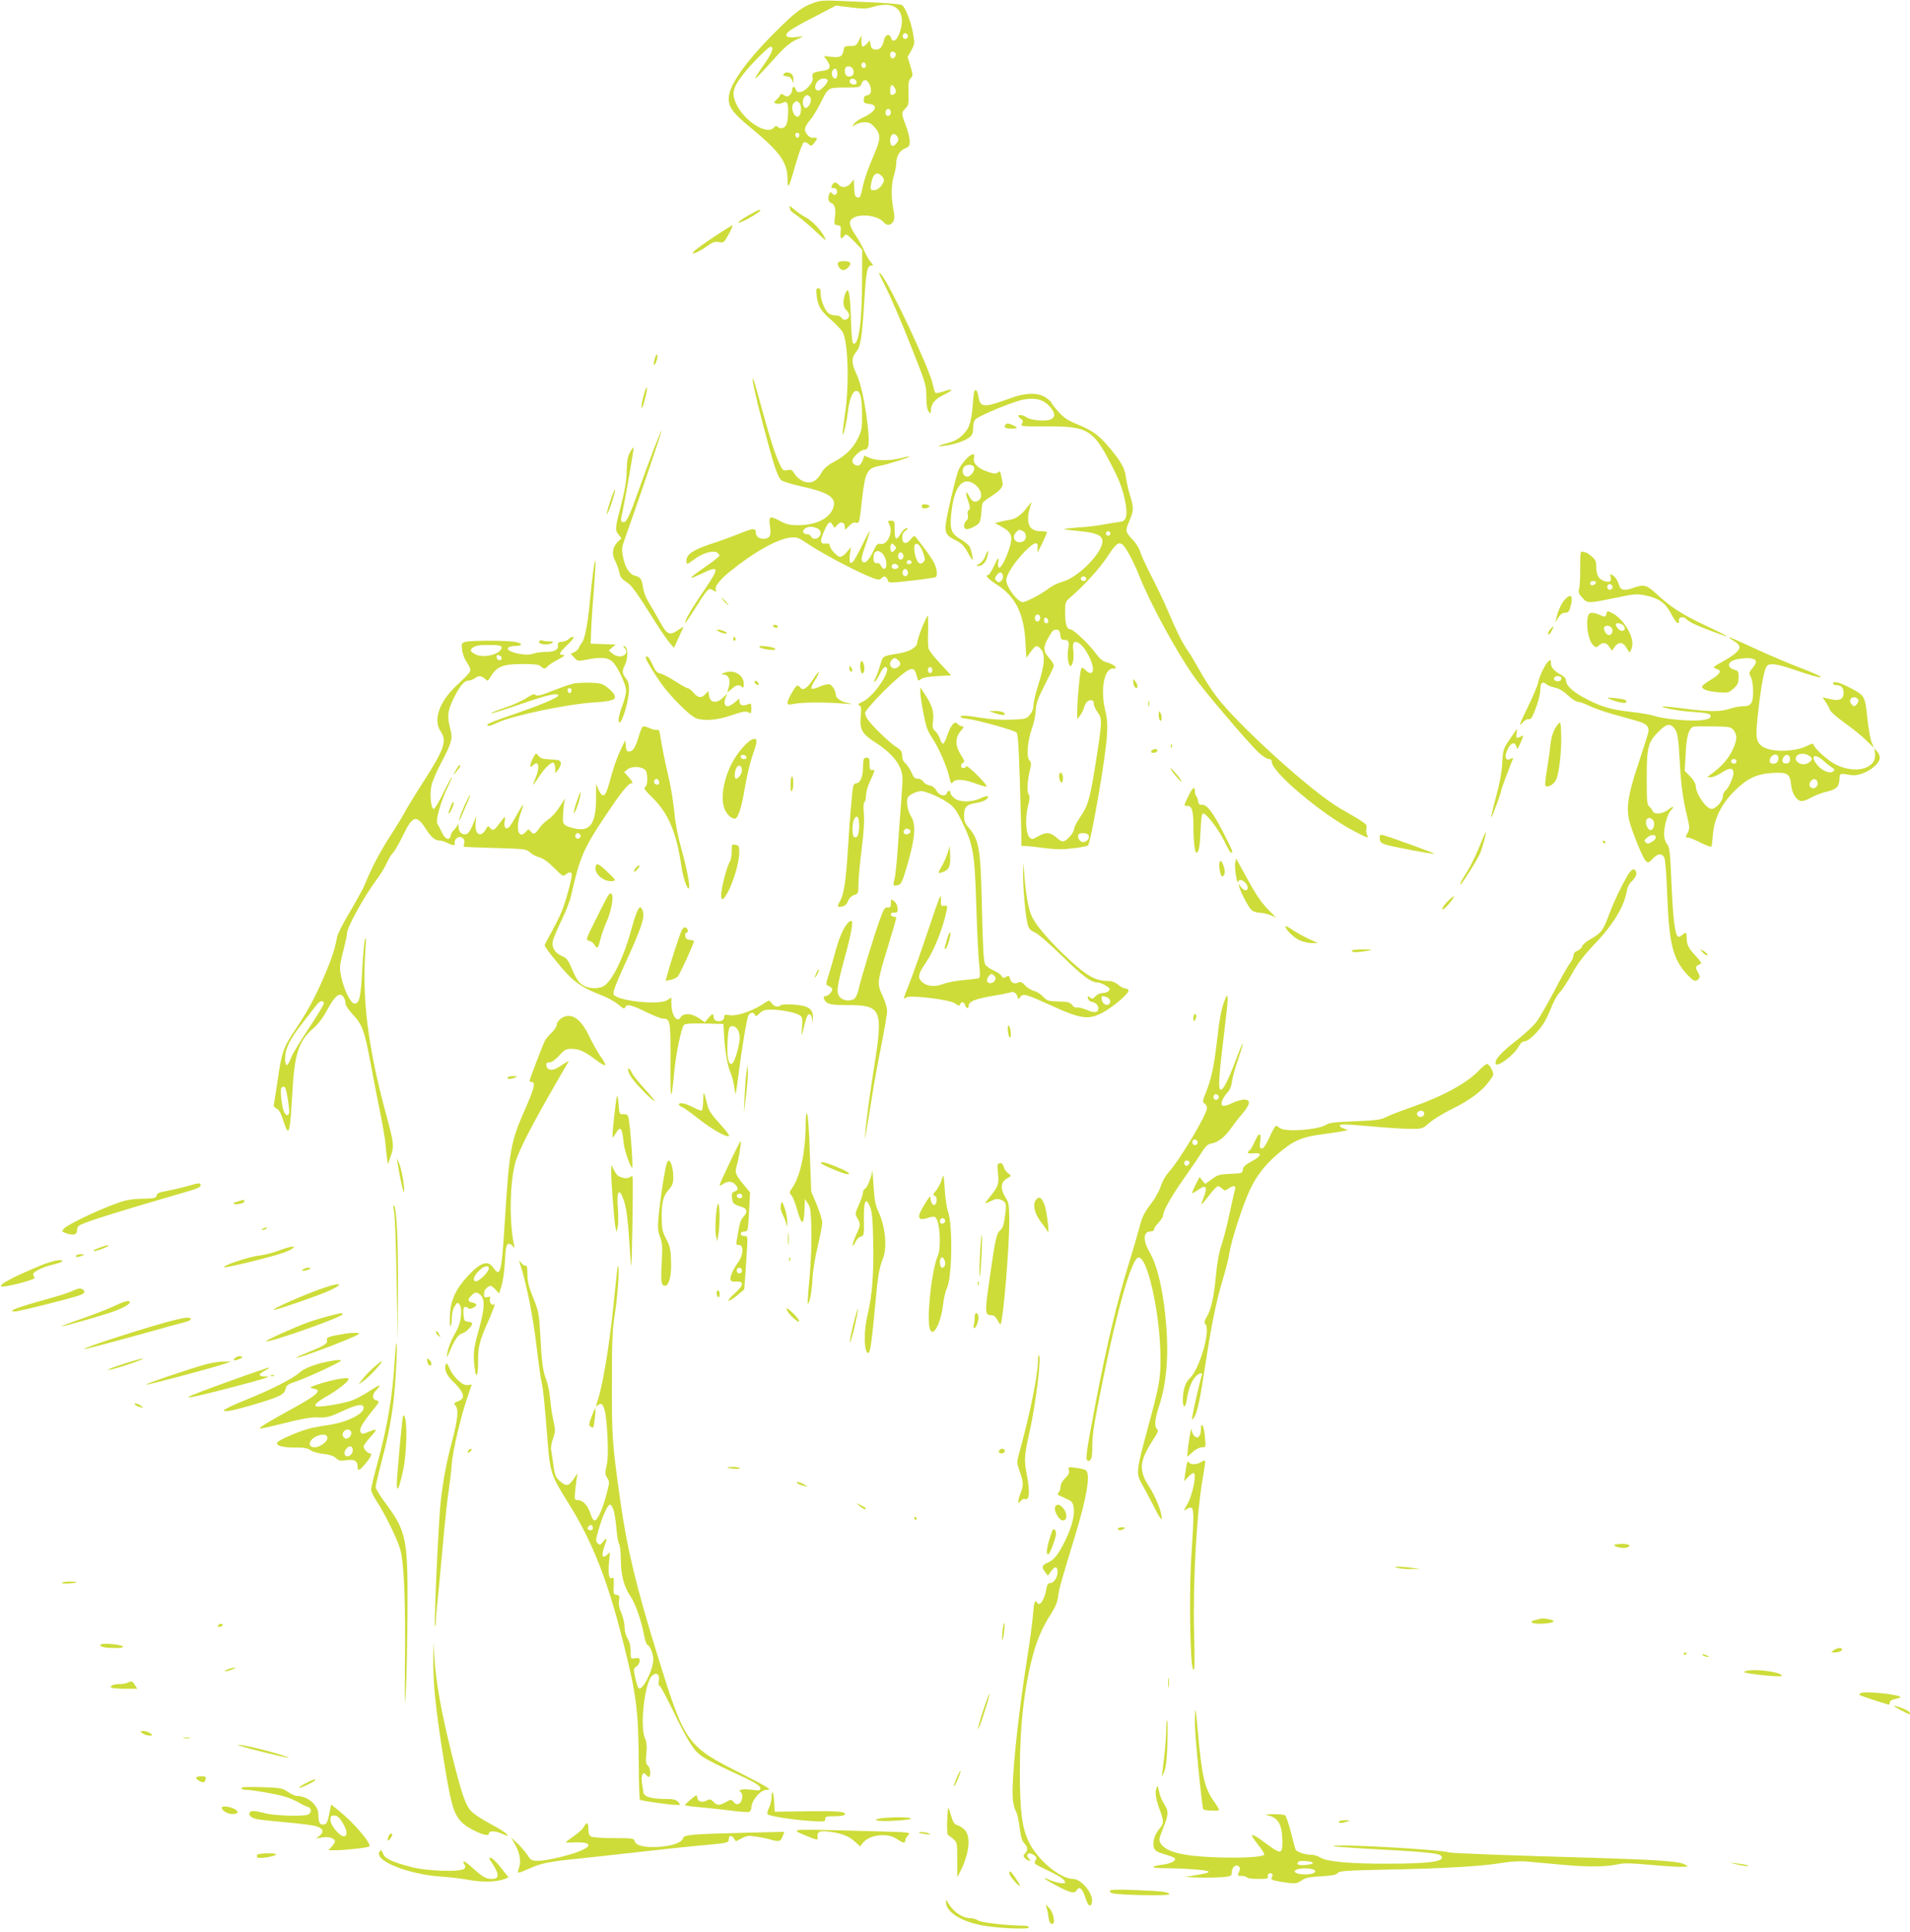 <?xml version="1.0" standalone="no"?>
<!DOCTYPE svg PUBLIC "-//W3C//DTD SVG 20010904//EN"
 "http://www.w3.org/TR/2001/REC-SVG-20010904/DTD/svg10.dtd">
<svg version="1.0" xmlns="http://www.w3.org/2000/svg"
 width="1266pt" height="1280pt" viewBox="0 0 1266 1280"
 preserveAspectRatio="xMidYMid meet">
<g transform="translate(0,1280) scale(0.1,-0.1)"
fill="#cddc39" stroke="none">
<path d="M5393 12781 c-75 -26 -120 -60 -247 -186 -203 -201 -316 -362 -316
-448 0 -58 29 -97 143 -191 195 -160 246 -231 247 -341 1 -77 8 -64 56 104 21
73 45 136 52 138 7 3 21 -2 31 -11 16 -15 19 -15 33 1 29 35 30 42 2 40 -18
-1 -32 6 -46 24 -22 30 -17 47 29 103 13 16 40 61 60 100 54 108 50 106 165
106 96 0 99 1 108 25 14 37 42 30 58 -15 12 -35 4 -58 -21 -62 -16 -2 -22 -10
-22 -28 0 -21 5 -26 33 -28 67 -7 51 -49 -36 -90 -29 -13 -58 -34 -63 -45 -11
-19 -10 -19 12 -3 13 9 40 16 60 16 30 0 43 -7 68 -35 42 -48 40 -77 -15 -202
-25 -57 -52 -135 -61 -171 -21 -95 -21 -94 -40 -90 -14 2 -19 15 -21 61 l-3
58 -20 -25 c-23 -29 -60 -34 -79 -11 -16 20 -36 19 -44 -1 -8 -22 -8 -22 11
-20 12 0 19 -7 21 -21 4 -24 -21 -33 -34 -12 -4 8 -9 7 -15 -2 -15 -24 -10
-57 10 -64 24 -7 33 -41 25 -98 -6 -42 -5 -46 17 -49 22 -3 24 -7 21 -45 -4
-46 3 -53 24 -26 11 16 17 13 66 -37 l53 -55 -1 -205 c0 -270 -22 -429 -57
-417 -8 2 -14 55 -17 170 -5 173 -17 219 -39 156 -17 -48 -13 -84 9 -104 12
-11 20 -28 18 -39 -4 -26 -38 -34 -50 -12 -5 10 -22 16 -42 16 -19 0 -40 8
-49 18 -25 27 -47 87 -47 127 0 26 -4 35 -16 35 -14 0 -16 -8 -11 -49 8 -70
27 -101 98 -162 33 -30 67 -66 75 -80 36 -70 44 -354 14 -549 -10 -69 -17
-127 -15 -128 7 -7 26 75 35 150 10 83 32 138 55 138 27 0 38 -43 39 -150 1
-94 -2 -111 -25 -160 -33 -69 -83 -119 -161 -160 -38 -20 -66 -44 -77 -63 -37
-69 -78 -89 -133 -63 -19 9 -42 30 -52 47 -15 26 -22 29 -46 24 -25 -5 -31 -2
-44 23 -32 62 -69 174 -123 372 -30 113 -58 207 -61 210 -12 12 12 -100 68
-313 69 -261 93 -335 118 -358 9 -9 70 -28 134 -42 174 -38 229 -72 214 -132
-19 -76 -111 -125 -236 -125 -56 0 -77 5 -124 30 -65 35 -73 30 -61 -46 8 -53
-5 -74 -44 -74 -31 0 -51 16 -51 41 0 31 -16 30 -102 -4 -46 -19 -133 -51
-195 -71 -120 -40 -163 -69 -163 -111 0 -28 3 -28 56 12 48 36 118 57 144 43
12 -6 20 -17 18 -23 -3 -7 -42 -38 -89 -70 -116 -80 -127 -95 -39 -53 130 63
133 50 27 -106 -83 -120 -132 -206 -124 -214 2 -2 29 38 61 89 82 131 93 144
117 129 23 -15 32 -15 24 -2 -12 19 25 68 92 122 156 127 317 218 403 226 42
4 53 0 106 -36 128 -87 433 -242 476 -242 9 0 20 5 23 10 11 17 32 11 38 -11
5 -20 10 -21 79 -15 105 10 231 27 240 32 15 9 8 59 -13 99 -12 22 -40 64 -63
93 -22 30 -47 61 -54 70 -11 15 -15 14 -36 -12 -29 -37 -56 -30 -56 13 0 20 8
35 22 45 17 12 19 16 6 16 -9 0 -25 -16 -37 -35 -30 -51 -41 -44 -41 25 0 57
-1 60 -24 60 -23 0 -24 -1 -10 -28 25 -51 -16 -137 -60 -126 -19 4 -26 -3 -46
-45 -26 -57 -53 -86 -69 -76 -16 10 -14 27 18 120 17 47 28 85 25 85 -2 0 -24
-41 -49 -92 -25 -51 -51 -98 -57 -105 -22 -27 -31 -13 -25 40 l7 52 -26 -32
c-14 -18 -34 -33 -44 -33 -21 0 -70 54 -70 76 0 11 -8 14 -27 12 -38 -4 -40
16 -9 86 27 60 39 68 56 36 11 -21 11 -21 29 1 22 27 51 20 51 -13 0 -22 1
-22 26 5 17 19 33 27 46 24 24 -7 24 -8 42 156 21 183 34 206 121 221 44 8
198 56 193 61 -2 2 -28 -3 -58 -11 -71 -18 -158 -18 -204 1 l-37 16 -10 -30
c-6 -16 -17 -32 -26 -35 -18 -7 -43 10 -43 31 0 22 55 73 79 73 31 0 36 38 22
162 -18 154 -45 279 -75 342 -33 69 -33 106 -1 144 30 35 39 95 55 357 12 184
19 215 47 215 14 0 13 4 -5 23 -11 12 -30 45 -42 72 -12 28 -36 73 -55 100
-48 71 -53 99 -21 120 50 33 168 16 205 -29 20 -24 50 -19 63 9 8 18 8 39 -1
81 -15 78 -14 161 4 220 8 27 15 61 15 75 0 51 21 89 56 104 30 12 34 19 34
49 0 20 -11 65 -25 102 -31 81 -31 88 -3 116 20 20 22 31 20 101 -2 64 0 83
14 98 16 18 16 22 -1 80 l-19 61 24 43 c23 42 24 48 12 114 -13 75 -51 173
-73 187 -8 5 -75 12 -149 16 -74 3 -191 9 -260 12 -107 5 -133 3 -177 -13z
m536 -26 c53 -27 64 -101 28 -187 -18 -42 -42 -50 -52 -17 -10 30 -38 19 -46
-18 -9 -45 -28 -65 -58 -61 -20 2 -27 10 -31 32 l-5 28 -19 -21 c-27 -30 -36
-26 -36 17 l0 37 -18 -35 c-15 -31 -21 -35 -57 -35 -35 0 -40 -3 -43 -25 -7
-44 -21 -53 -79 -47 l-52 6 20 -29 c32 -42 22 -64 -31 -70 -59 -7 -71 -16 -64
-44 4 -17 -3 -33 -26 -60 -37 -41 -78 -49 -87 -16 -6 23 -23 17 -23 -9 0 -10
-7 -24 -16 -32 -13 -11 -19 -10 -37 0 -16 10 -22 11 -25 2 -2 -7 -13 -21 -25
-31 -18 -18 -19 -20 -3 -26 10 -4 28 -2 41 4 18 9 26 8 32 -1 12 -19 8 -120
-6 -145 -12 -23 -40 -29 -57 -12 -8 8 -15 6 -24 -5 -45 -54 -198 42 -251 159
-31 69 -22 106 49 196 53 68 165 180 179 180 25 0 12 -38 -35 -106 -104 -148
-89 -139 75 44 50 55 89 89 125 106 l53 26 -51 -6 c-59 -7 -78 7 -48 36 11 10
60 40 109 66 50 25 116 60 148 77 l58 30 97 -12 c81 -10 105 -10 147 3 66 19
110 19 144 1z m87 -186 c10 -17 -13 -36 -27 -22 -12 12 -4 33 11 33 5 0 12 -5
16 -11z m-79 -124 c5 -16 -14 -38 -26 -31 -18 12 -13 48 6 44 9 -2 18 -7 20
-13z m-197 -81 c0 -8 -7 -14 -15 -14 -15 0 -21 21 -9 33 10 9 24 -2 24 -19z
m-82 -35 c3 -28 -16 -43 -43 -33 -15 6 -21 45 -8 58 16 16 48 1 51 -25z m-108
-20 c0 -18 -5 -29 -14 -29 -20 0 -30 38 -16 55 17 21 30 9 30 -26z m-64 -40
c7 -13 -44 -69 -63 -69 -22 0 -26 28 -9 55 17 26 59 34 72 14z m192 -12 c2
-11 -3 -17 -17 -17 -23 0 -35 15 -26 31 10 15 39 6 43 -14z m260 -67 c-2 -8
-11 -16 -21 -18 -13 -3 -17 3 -17 26 0 16 3 32 7 36 10 10 34 -25 31 -44z
m-568 -34 c15 -19 -7 -71 -30 -71 -19 0 -26 51 -9 71 15 18 23 18 39 0z m-72
-38 c16 -16 15 -73 -2 -87 -29 -24 -62 59 -34 87 7 7 15 12 18 12 3 0 11 -5
18 -12z m607 -64 c0 -10 -8 -20 -17 -22 -18 -3 -26 27 -11 42 12 11 28 0 28
-20z m-607 -151 c-4 -22 -22 -20 -26 1 -2 10 3 16 13 16 10 0 15 -7 13 -17z
m652 -12 c7 -15 5 -25 -9 -42 -22 -27 -41 -18 -41 20 0 44 30 58 50 22z m-106
-257 c21 -21 20 -36 -5 -68 -12 -16 -30 -26 -46 -26 -24 0 -25 2 -19 42 11 66
37 85 70 52z m-430 -2334 c28 -10 34 -38 14 -58 -17 -17 -45 -15 -52 3 -3 8
-14 15 -25 15 -28 0 -37 21 -16 37 22 15 44 17 79 3z m514 -147 c-16 -15 -18
-15 -24 0 -3 9 -3 25 0 34 6 15 8 15 24 0 15 -16 15 -18 0 -34z m186 -4 c9
-22 16 -46 16 -53 0 -19 -23 -36 -37 -28 -24 15 -44 108 -27 125 13 12 33 -6
48 -44z m-274 -9 c10 -5 23 -25 29 -43 18 -53 -6 -91 -29 -47 -6 11 -14 19
-18 19 -24 -4 -32 4 -32 35 0 29 7 40 28 45 2 1 12 -3 22 -9z m147 -16 c8 -21
-13 -42 -28 -27 -13 13 -5 43 11 43 6 0 13 -7 17 -16z m56 -49 c1 -5 -6 -11
-15 -13 -11 -2 -18 3 -18 13 0 17 30 18 33 0z m-89 -36 c-3 -5 -14 -9 -25 -9
-21 0 -26 26 -6 33 15 5 39 -12 31 -24z m63 -25 c8 -21 -13 -42 -28 -27 -13
13 -5 43 11 43 6 0 13 -7 17 -16z"/>
<path d="M5195 12310 c-3 -5 -4 -11 -1 -11 3 -1 11 -3 16 -4 6 -1 15 -3 20 -4
6 0 15 -11 20 -23 9 -23 9 -23 9 3 1 14 -4 30 -11 37 -15 15 -45 16 -53 2z"/>
<path d="M5233 11427 c4 -10 7 -20 7 -22 0 -2 24 -20 53 -41 28 -21 83 -68
121 -104 59 -56 66 -60 52 -32 -25 49 -84 111 -128 133 -20 10 -54 34 -75 52
-25 22 -35 26 -30 14z"/>
<path d="M4963 11374 c-70 -39 -93 -63 -41 -41 39 16 118 65 118 72 0 10 -17
4 -77 -31z"/>
<path d="M4733 11231 c-66 -44 -126 -87 -134 -97 -13 -15 -12 -16 11 -9 14 4
47 23 74 42 40 29 54 34 81 29 32 -6 34 -4 64 50 17 32 29 59 27 61 -2 2 -57
-32 -123 -76z"/>
<path d="M5555 11060 c-9 -15 14 -50 34 -50 22 0 55 35 46 49 -8 14 -72 14
-80 1z"/>
<path d="M5870 10899 c32 -63 106 -235 164 -382 103 -259 106 -269 106 -345 0
-53 5 -84 15 -98 14 -18 14 -18 15 4 0 45 28 79 86 106 67 32 65 45 -2 22 -27
-9 -51 -13 -54 -9 -4 5 -12 31 -18 59 -23 106 -282 656 -340 724 -26 29 -21
16 28 -81z"/>
<path d="M4341 10427 c-7 -21 -10 -41 -7 -44 8 -8 28 47 23 66 -2 9 -9 -1 -16
-22z"/>
<path d="M4266 10178 c-10 -36 -16 -72 -14 -79 3 -8 13 16 22 53 10 36 16 72
14 79 -3 8 -13 -16 -22 -53z"/>
<path d="M6456 10198 c-3 -13 -7 -58 -10 -100 -3 -42 -13 -95 -22 -117 -20
-52 -72 -97 -126 -112 -82 -22 -97 -30 -48 -24 65 6 143 32 174 56 21 16 26
29 26 63 0 28 6 48 18 59 30 27 255 119 319 130 79 14 130 -1 173 -49 38 -44
37 -74 -5 -86 -39 -11 -127 -1 -151 17 -19 15 -54 20 -54 9 0 -4 8 -13 18 -20
13 -10 15 -17 6 -31 -11 -18 -4 -19 155 -18 296 0 319 -15 470 -320 47 -95 79
-236 64 -281 -8 -25 -16 -30 -59 -35 -27 -4 -74 -11 -104 -17 -30 -6 -99 -14
-153 -17 -54 -4 -97 -9 -94 -11 2 -2 46 -8 98 -13 107 -10 147 -25 155 -57 18
-70 -155 -251 -267 -280 -27 -7 -66 -26 -86 -42 -45 -36 -152 -92 -174 -92
-33 0 -109 100 -109 145 0 37 52 117 124 192 64 65 91 70 83 16 -4 -33 -1 -29
29 32 18 39 33 73 34 78 0 4 -20 7 -43 7 -83 0 -104 65 -61 186 4 10 -7 1 -23
-22 -42 -56 -78 -82 -122 -89 -20 -3 -49 -9 -66 -13 l-30 -8 45 -25 c63 -34
74 -62 54 -130 -24 -82 -64 -155 -75 -138 -4 8 -6 24 -2 36 9 40 -5 25 -31
-32 -14 -30 -30 -55 -35 -55 -27 0 -5 -24 58 -65 122 -78 179 -193 188 -382
l6 -102 28 39 c32 44 40 47 63 25 37 -37 33 -103 -15 -253 -16 -51 -29 -108
-29 -127 0 -21 -9 -44 -24 -62 -23 -27 -29 -28 -128 -32 -68 -2 -140 3 -211
15 -75 12 -110 15 -118 7 -7 -7 6 -12 43 -16 70 -9 309 -75 326 -91 9 -9 15
-94 22 -327 5 -173 10 -339 10 -369 l0 -55 33 -1 c17 -1 74 -7 125 -14 70 -9
114 -10 184 -1 50 6 95 14 99 18 20 21 117 579 126 726 5 75 2 115 -12 173
-32 136 -6 274 51 274 22 0 25 2 14 15 -7 8 -30 20 -51 25 -30 8 -48 23 -78
63 -45 62 -147 157 -166 157 -24 0 -35 36 -35 111 0 70 1 72 37 103 84 71 187
184 240 263 58 88 75 103 101 86 22 -13 75 -112 113 -208 72 -181 236 -484
357 -660 64 -93 368 -450 435 -512 26 -24 56 -43 67 -43 13 0 20 -7 20 -19 0
-67 327 -343 541 -456 96 -50 104 -53 90 -27 -5 9 -7 29 -4 43 5 29 6 28 -177
134 -184 106 -682 557 -821 745 -31 41 -80 118 -109 170 -29 52 -63 109 -76
127 -30 39 -80 139 -134 268 -23 55 -71 155 -105 221 -35 67 -69 141 -76 164
-7 24 -28 59 -47 79 -54 57 -55 63 -27 127 30 68 31 90 5 172 -11 35 -23 89
-27 119 -7 62 -37 113 -123 212 -62 71 -101 99 -203 141 -59 24 -87 43 -122
82 -25 28 -45 54 -45 59 0 4 -17 20 -37 34 -51 34 -132 34 -228 -1 -183 -67
-207 -67 -219 5 -7 46 -23 62 -30 29z m325 -918 c27 -15 25 -58 -3 -69 -47
-18 -77 28 -42 63 18 19 20 19 45 6z m579 -15 c0 -8 -7 -15 -15 -15 -8 0 -15
7 -15 15 0 8 7 15 15 15 8 0 15 -7 15 -15z m-712 -282 c2 -11 -4 -26 -13 -33
-13 -11 -18 -11 -30 1 -13 13 -13 18 1 37 18 27 38 24 42 -5z m552 -18 c0 -8
-6 -15 -14 -15 -17 0 -28 14 -19 24 12 12 33 6 33 -9z m-305 -261 c0 -10 -8
-20 -17 -22 -18 -3 -26 27 -11 42 12 11 28 0 28 -20z m53 -17 c2 -10 -3 -17
-12 -17 -10 0 -16 9 -16 21 0 24 23 21 28 -4z m80 -94 c3 -27 8 -33 27 -33 28
0 34 -13 25 -62 -8 -42 1 -108 14 -111 16 -3 27 55 20 104 -7 55 6 68 41 45
44 -29 100 -146 88 -183 -7 -19 -27 -16 -48 7 -11 12 -22 17 -27 12 -9 -9 -28
-207 -28 -292 l0 -45 20 25 c10 14 22 36 25 50 9 34 24 50 46 50 13 0 19 -7
19 -23 0 -13 12 -39 26 -58 31 -41 30 -61 -15 -344 -37 -231 -49 -273 -101
-349 -22 -32 -40 -66 -40 -76 0 -21 -34 -66 -61 -81 -16 -8 -26 -5 -55 20 -41
37 -71 39 -124 9 -36 -21 -40 -22 -56 -7 -25 25 -30 131 -10 208 11 44 13 68
6 75 -14 14 -12 80 4 151 13 53 13 62 -1 77 -21 23 -12 131 18 214 12 32 23
84 24 115 2 45 12 76 57 165 31 60 59 117 62 127 4 11 -7 31 -30 57 -42 46
-42 73 2 147 19 34 31 43 47 41 17 -2 23 -11 25 -35z m188 -1328 c8 -20 -13
-45 -37 -45 -20 0 -39 28 -32 48 7 17 62 15 69 -3z"/>
<path d="M7020 7658 c0 -13 4 -29 9 -37 7 -11 10 -10 15 6 7 23 -2 53 -15 53
-5 0 -9 -10 -9 -22z"/>
<path d="M6673 9993 c-7 -3 -13 -11 -13 -19 0 -10 12 -14 40 -14 22 0 40 2 40
5 0 9 -55 32 -67 28z"/>
<path d="M4335 9828 c-26 -68 -72 -192 -102 -277 -56 -160 -80 -211 -98 -211
-22 0 -23 11 -8 73 15 69 73 400 73 420 -1 6 -11 -6 -23 -28 -17 -31 -22 -58
-23 -125 -1 -59 -11 -122 -32 -205 -46 -177 -47 -186 -23 -216 l20 -26 -24
-23 c-36 -34 -42 -83 -17 -128 11 -21 23 -54 27 -75 6 -30 16 -44 45 -62 37
-23 64 -61 197 -272 34 -54 75 -113 91 -132 l29 -34 31 67 c18 38 32 70 32 72
0 2 -17 -8 -37 -22 -57 -38 -72 -30 -123 63 -25 45 -58 102 -73 127 -16 25
-31 65 -34 89 -8 58 -18 74 -53 82 -37 8 -67 54 -81 127 -9 47 -8 61 11 113
58 160 249 719 246 722 -2 2 -25 -52 -51 -119z"/>
<path d="M6398 9752 c-18 -20 -39 -51 -45 -67 -20 -50 -84 -327 -86 -371 -2
-49 10 -66 69 -95 34 -16 52 -34 76 -75 16 -30 32 -54 34 -54 6 0 -7 63 -18
86 -5 11 -32 34 -58 49 -63 37 -75 65 -66 160 17 184 72 261 152 209 50 -34
64 -93 25 -113 -23 -12 -39 -3 -57 31 -23 45 -28 26 -7 -31 14 -42 15 -53 5
-60 -8 -5 -11 -17 -7 -33 4 -16 1 -29 -9 -37 -18 -15 -21 -47 -6 -56 13 -8 72
18 89 39 8 9 15 41 16 70 1 29 5 58 9 65 4 6 31 27 61 46 58 37 76 61 70 91
-16 77 -15 76 -31 63 -13 -10 -26 -9 -70 6 -64 22 -97 56 -88 91 9 37 -18 30
-58 -14z m58 -47 c10 -24 -24 -67 -49 -63 -25 3 -35 41 -17 64 16 19 59 18 66
-1z"/>
<path d="M4045 9480 c-15 -45 -25 -84 -22 -86 3 -3 17 31 32 76 15 45 25 84
22 86 -3 3 -17 -31 -32 -76z"/>
<path d="M6110 9445 c0 -12 7 -15 25 -13 14 2 26 8 26 13 0 6 -12 11 -26 13
-18 2 -25 -1 -25 -13z"/>
<path d="M6531 9115 c-7 -19 -24 -42 -39 -50 -24 -13 -25 -14 -6 -15 27 0 52
28 60 68 9 42 1 41 -15 -3z"/>
<path d="M10474 9038 c1 -62 -3 -125 -7 -139 -7 -22 -3 -33 20 -59 35 -39 38
-39 218 -2 132 28 144 28 204 16 88 -19 130 -49 167 -120 17 -32 36 -60 43
-62 6 -2 11 0 10 5 -4 22 3 33 20 33 11 0 23 -5 26 -10 4 -6 23 -19 44 -30 46
-23 224 -91 228 -86 2 1 -63 34 -144 72 -153 72 -228 120 -326 211 -64 59 -82
63 -156 36 -51 -18 -78 -14 -87 14 -12 37 -26 59 -45 71 -18 11 -19 10 -13
-12 7 -31 -6 -38 -46 -25 -35 13 -50 41 -50 99 0 30 -6 43 -31 64 -17 14 -34
26 -39 26 -5 0 -15 2 -22 5 -12 5 -14 -15 -14 -107z m104 -100 c-7 -19 -38
-22 -38 -4 0 10 9 16 21 16 12 0 19 -5 17 -12z m108 -19 c10 -17 -13 -36 -27
-22 -12 12 -4 33 11 33 5 0 12 -5 16 -11z"/>
<path d="M3932 9013 c-6 -43 -16 -132 -22 -198 -13 -143 -34 -252 -53 -274 -8
-9 -17 -24 -20 -34 -4 -9 -17 -22 -30 -28 l-24 -11 23 -25 c23 -25 26 -25 81
-14 98 19 145 15 175 -16 36 -38 88 -151 88 -190 0 -18 -11 -62 -25 -99 -14
-36 -25 -78 -25 -92 0 -49 28 -2 50 82 25 100 26 156 1 187 -28 37 -30 51 -9
92 22 45 21 118 -2 125 -12 4 -13 2 -2 -9 43 -46 -29 -82 -79 -39 l-24 20 23
20 23 19 -83 3 -83 3 3 80 c1 44 9 167 18 274 16 202 14 257 -4 124z"/>
<path d="M10372 8827 c-22 -24 -45 -73 -56 -122 l-7 -30 20 33 c14 22 28 32
45 32 20 0 27 7 35 38 21 74 5 94 -37 49z"/>
<path d="M4800 8815 c13 -14 26 -25 28 -25 3 0 -5 11 -18 25 -13 14 -26 25
-28 25 -3 0 5 -11 18 -25z"/>
<path d="M10647 8730 c-5 -20 -7 -20 -42 -5 -51 21 -72 19 -79 -7 -16 -60 3
-165 35 -194 18 -16 20 -16 37 -1 26 24 49 21 69 -9 l17 -26 19 26 c24 34 52
33 74 -1 9 -16 19 -30 21 -33 7 -10 22 27 22 56 0 65 -66 166 -131 200 -36 18
-36 18 -42 -6z m111 -72 c18 -18 14 -38 -8 -38 -16 0 -40 26 -40 44 0 11 36 6
48 -6z m-70 -41 c-5 -32 -35 -34 -50 -2 -10 21 -9 28 2 35 21 13 52 -8 48 -33z"/>
<path d="M6111 8641 c-17 -44 -31 -87 -31 -96 0 -33 -49 -63 -123 -75 -108
-17 -105 -15 -123 -78 -9 -31 -23 -70 -32 -87 -13 -26 -13 -28 0 -18 8 7 23
31 33 53 10 22 24 40 32 40 56 0 -71 -195 -150 -230 -28 -13 -34 -19 -22 -24
14 -5 15 -17 10 -73 -8 -87 9 -117 102 -176 110 -71 171 -150 175 -229 1 -18
-4 -98 -10 -178 -7 -80 -16 -215 -22 -300 -6 -85 -15 -173 -21 -194 -12 -44
-10 -49 23 -41 21 5 28 21 56 113 57 193 66 284 32 340 -25 40 -35 103 -22
129 6 11 29 25 51 33 36 12 46 11 98 -9 32 -12 82 -37 110 -56 46 -31 58 -46
98 -127 77 -159 85 -209 96 -558 5 -168 14 -343 19 -389 7 -60 7 -87 -1 -92
-6 -3 -51 -9 -101 -13 -50 -4 -111 -16 -139 -27 -58 -22 -112 -14 -144 21 -23
25 -16 52 31 120 54 78 113 225 139 348 6 29 5 32 -17 30 -21 -3 -23 1 -21 37
3 58 -5 38 -92 -220 -42 -126 -95 -274 -116 -328 -44 -109 -45 -114 -24 -97
23 19 291 -13 326 -39 23 -17 28 -18 33 -6 8 21 27 18 33 -5 6 -22 23 -27 23
-7 0 30 39 47 154 67 66 11 123 23 127 25 14 9 37 -6 43 -28 5 -21 6 -21 19
-3 18 25 36 20 216 -62 186 -84 238 -91 329 -42 68 36 172 124 172 146 0 8 -9
14 -19 14 -11 0 -33 11 -49 25 -21 17 -42 25 -69 25 -87 0 -149 38 -300 183
-108 105 -185 198 -208 254 -19 46 -34 130 -44 248 l-8 100 -2 -75 c-1 -89 16
-280 30 -333 8 -31 18 -42 46 -54 21 -8 100 -77 184 -159 137 -134 191 -174
236 -174 10 0 33 -9 51 -20 28 -17 32 -23 22 -35 -7 -8 -25 -15 -41 -15 -16 0
-37 -9 -48 -22 -18 -18 -23 -19 -37 -7 -14 12 -16 11 -13 -6 3 -11 13 -21 24
-23 29 -6 45 -22 45 -44 0 -29 -26 -32 -79 -9 -27 11 -56 18 -64 15 -9 -3 -21
4 -30 16 -13 18 -26 22 -90 24 -70 2 -77 4 -104 33 -16 17 -42 33 -59 37 -17
4 -44 20 -59 36 -22 23 -32 27 -46 20 -24 -14 -48 -2 -55 26 -5 20 -8 21 -26
11 -16 -10 -21 -9 -29 6 -6 10 -30 27 -54 37 -24 10 -49 29 -56 42 -9 16 -15
119 -20 358 -9 412 -18 464 -90 548 -22 25 -29 43 -29 75 0 59 15 76 78 86 30
4 61 16 70 24 25 26 9 29 -39 7 -60 -27 -138 -27 -173 1 -14 11 -26 27 -26 35
0 19 -16 18 -24 -1 -10 -26 -50 -17 -68 15 -11 20 -28 33 -48 36 -17 4 -35 15
-41 25 -5 11 -21 19 -35 19 -20 0 -29 9 -43 43 -11 23 -28 50 -40 59 -12 10
-21 30 -21 45 0 34 -6 43 -45 67 -43 28 -163 145 -186 183 -12 18 -17 38 -13
45 22 36 119 140 198 210 101 89 124 95 140 38 12 -45 12 -45 32 -29 11 9 52
16 108 19 l91 5 -72 77 c-40 42 -75 88 -79 102 -3 14 -4 68 -2 121 1 52 0 95
-3 95 -3 0 -20 -36 -38 -79z m-156 -217 c18 -18 16 -33 -7 -47 -35 -22 -66 21
-36 51 16 16 23 15 43 -4z m225 -64 c0 -11 -7 -20 -15 -20 -8 0 -15 9 -15 20
0 11 7 20 15 20 8 0 15 -9 15 -20z m-145 -1070 c0 -8 -10 -16 -22 -18 -22 -3
-32 16 -16 32 12 11 38 2 38 -14z m559 -988 c-14 -22 -48 -22 -52 -1 -2 9 5
24 14 34 15 15 18 15 33 1 12 -13 13 -20 5 -34z m760 -124 c8 -13 7 -21 -2
-30 -17 -17 -46 1 -50 31 -3 18 1 22 19 19 12 -2 27 -11 33 -20z"/>
<path d="M5125 8650 c3 -5 13 -10 21 -10 8 0 12 5 9 10 -3 6 -13 10 -21 10 -8
0 -12 -4 -9 -10z"/>
<path d="M10276 8631 c-10 -11 -16 -26 -14 -33 3 -8 12 0 22 20 19 37 17 40
-8 13z"/>
<path d="M4755 8622 c6 -6 24 -14 40 -18 21 -4 27 -3 20 4 -5 6 -23 14 -40 18
-21 4 -27 3 -20 -4z"/>
<path d="M3770 8566 c-6 -8 -26 -16 -43 -18 -26 -2 -31 -7 -29 -25 4 -29 -24
-43 -84 -43 -26 0 -63 -5 -81 -12 -55 -20 -200 19 -161 43 7 5 27 9 45 9 51 0
48 18 -4 27 -63 10 -290 10 -327 0 -27 -8 -28 -10 -23 -53 2 -25 16 -61 32
-84 17 -24 25 -46 21 -58 -4 -10 -40 -49 -80 -85 -121 -109 -168 -234 -116
-312 44 -66 27 -116 -118 -342 -49 -76 -99 -158 -112 -182 -12 -24 -58 -100
-102 -168 -72 -112 -121 -205 -174 -333 -11 -24 -54 -103 -96 -174 -43 -71
-80 -145 -84 -165 -11 -70 -36 -145 -85 -260 -62 -143 -114 -239 -194 -357
-76 -112 -89 -149 -115 -334 -12 -80 -23 -152 -25 -160 -3 -9 4 -19 18 -25 16
-7 29 -31 48 -90 35 -106 41 -81 58 216 14 239 43 325 138 405 32 28 63 69 93
124 49 92 82 118 106 85 8 -10 14 -29 14 -43 0 -14 19 -43 51 -77 61 -65 76
-107 119 -340 17 -91 44 -230 60 -308 16 -78 32 -171 35 -207 3 -36 8 -81 11
-100 l6 -34 19 56 c22 66 20 84 -35 286 -117 433 -157 754 -134 1077 5 70 4
91 -3 70 -5 -16 -13 -106 -18 -200 -10 -186 -19 -225 -51 -225 -26 0 -72 95
-90 185 -10 54 -9 69 14 159 14 54 26 108 26 121 0 40 110 239 193 352 27 35
59 88 72 117 13 28 31 58 40 66 10 8 38 57 63 108 67 140 92 148 156 47 36
-55 60 -75 93 -75 10 0 31 -7 47 -15 35 -19 57 -19 50 -1 -3 7 2 21 11 30 24
23 59 3 52 -30 -2 -13 -4 -25 -3 -25 0 -1 94 -5 208 -8 197 -6 208 -7 231 -29
13 -13 42 -28 63 -33 26 -8 58 -31 98 -71 54 -54 60 -58 75 -43 23 19 41 19
41 -1 0 -31 -41 -181 -67 -244 -15 -36 -47 -99 -70 -141 -24 -42 -43 -80 -43
-84 0 -11 92 -127 149 -188 60 -64 119 -100 229 -142 40 -16 90 -43 111 -62
31 -26 40 -30 45 -18 9 24 39 18 137 -30 51 -25 102 -45 115 -45 47 0 49 -15
48 -289 -2 -262 5 -280 25 -64 11 117 46 289 64 311 7 9 43 12 136 10 l126 -3
3 -55 c4 -105 23 -219 42 -262 10 -24 22 -67 26 -96 4 -29 8 -51 10 -49 2 2
11 60 19 128 21 167 55 370 66 391 12 22 35 23 43 3 4 -12 10 -10 30 10 20 20
35 25 74 25 66 0 162 -18 190 -36 22 -14 23 -20 18 -82 -5 -58 -4 -62 5 -27
24 99 31 115 44 115 8 0 15 -13 18 -32 4 -32 4 -32 5 5 3 61 -26 82 -123 90
-46 3 -84 2 -90 -4 -16 -16 -43 -10 -60 13 -13 19 -18 21 -33 11 -86 -61 -198
-100 -253 -89 -24 4 -29 2 -29 -14 0 -21 -28 -34 -54 -24 -9 3 -16 15 -16 25
0 26 -10 24 -36 -8 l-22 -27 -39 27 c-48 33 -102 36 -121 7 -25 -41 -62 12
-62 92 l0 38 -27 -17 c-54 -35 -329 -6 -356 37 -7 12 11 60 67 184 122 266
142 328 125 373 -17 47 -35 17 -76 -132 -52 -189 -129 -342 -185 -371 -39 -20
-105 -14 -141 12 -27 20 -42 45 -76 126 -15 36 -28 51 -54 62 -48 19 -71 57
-63 99 3 18 29 79 56 135 28 56 58 132 66 170 57 251 81 308 222 519 112 168
157 223 179 223 10 0 5 12 -17 37 l-33 37 24 19 c26 21 87 19 114 -3 21 -17
20 -109 0 -116 -11 -5 1 -23 49 -69 107 -105 161 -233 194 -465 10 -67 38
-147 48 -137 10 10 -14 138 -51 267 -22 79 -39 165 -45 235 -6 61 -21 160 -35
220 -26 109 -49 225 -60 297 -4 26 -10 36 -20 32 -7 -3 -29 2 -49 11 -19 9
-40 14 -45 10 -6 -3 -18 -32 -27 -63 -20 -72 -39 -102 -64 -102 -14 0 -20 8
-22 38 l-4 37 -31 -65 c-18 -36 -44 -108 -58 -160 -33 -121 -41 -140 -59 -140
-7 0 -21 17 -29 38 l-16 37 0 -97 c-1 -168 -41 -222 -144 -197 -78 19 -80 23
-74 104 2 38 8 79 12 90 4 11 -10 -9 -31 -44 -23 -37 -54 -73 -75 -87 -20 -13
-47 -38 -60 -56 -32 -46 -42 -51 -60 -29 -16 19 -16 19 -33 0 -48 -56 -71 19
-37 117 12 31 19 59 18 61 -2 2 -21 -29 -42 -67 -21 -39 -44 -75 -51 -81 -23
-19 -36 0 -29 40 7 39 5 37 -39 -21 -30 -42 -43 -46 -60 -22 -10 14 -13 12
-25 -10 -33 -61 -75 -37 -69 39 l5 50 -13 -35 c-24 -62 -39 -85 -57 -88 -26
-5 -47 16 -47 47 -1 24 -1 25 -12 6 -6 -11 -17 -24 -24 -30 -7 -5 -14 -19 -16
-30 -6 -38 -37 -29 -58 17 -11 24 -25 50 -31 59 -15 20 26 159 72 251 16 32
27 58 24 58 -3 0 -29 -47 -57 -105 -28 -58 -56 -105 -63 -105 -19 0 -28 98
-15 156 6 27 35 95 65 151 70 133 77 159 59 225 -21 79 -17 116 17 188 41 88
75 130 103 130 12 0 31 7 42 15 25 19 43 19 67 -2 19 -17 20 -17 31 1 48 81
84 96 228 96 73 0 100 -4 112 -15 19 -19 30 -19 47 1 7 8 38 29 68 44 40 21
50 29 34 30 -34 0 -28 13 30 69 33 32 46 51 36 51 -9 0 -22 -6 -29 -14z m-445
-55 c0 -44 -117 -76 -173 -47 -35 18 -39 28 -19 44 18 15 53 20 127 18 48 -1
65 -5 65 -15z m0 -71 c0 -22 -29 -18 -33 3 -3 14 1 18 15 15 10 -2 18 -10 18
-18z m1042 -815 c7 -20 -2 -29 -21 -22 -9 4 -13 13 -10 22 8 19 23 19 31 0z
m-521 -356 c10 -17 -13 -36 -27 -22 -12 12 -4 33 11 33 5 0 12 -5 16 -11z
m-1699 -1116 c2 -6 -42 -79 -97 -162 -56 -83 -110 -172 -120 -198 -24 -64 -40
-67 -40 -6 0 64 31 128 114 233 36 47 78 100 92 118 25 32 44 37 51 15z m2748
-186 c9 -23 11 -45 5 -77 -28 -140 -62 -183 -76 -94 -7 48 0 176 11 194 14 22
46 10 60 -23z m-3001 -384 c12 -43 27 -146 22 -159 -8 -21 -21 -17 -34 10 -14
31 -26 141 -18 155 10 16 24 13 30 -6z"/>
<path d="M4860 8564 c0 -8 5 -12 10 -9 6 4 8 11 5 16 -9 14 -15 11 -15 -7z"/>
<path d="M11460 8576 c0 -2 16 -13 35 -25 22 -12 35 -28 35 -41 0 -22 -47 -59
-123 -100 -52 -28 -57 -35 -27 -43 35 -9 21 -35 -37 -69 -31 -18 -58 -39 -60
-45 -7 -19 33 -34 106 -40 65 -5 69 -4 101 24 27 25 33 37 34 73 1 41 -1 44
-31 53 -38 11 -44 40 -13 57 27 15 104 24 134 16 33 -8 33 -26 1 -64 -23 -28
-24 -32 -10 -58 9 -17 15 -56 15 -96 0 -79 -13 -98 -70 -98 -22 0 -61 -8 -87
-17 -58 -20 -137 -20 -300 2 -64 8 -126 15 -138 14 -39 -2 91 -29 170 -34 128
-9 147 -14 143 -33 -2 -12 -18 -19 -58 -24 -71 -9 -253 7 -309 27 -25 8 -90
20 -145 26 -139 15 -207 33 -308 86 -90 46 -138 89 -138 124 0 12 -13 27 -32
37 -47 26 -68 49 -68 78 0 23 -2 25 -16 13 -21 -18 -60 -97 -68 -139 -3 -19
-35 -95 -71 -169 -55 -112 -60 -128 -36 -102 16 18 35 29 43 26 9 -4 19 5 27
22 28 61 51 138 51 174 0 44 14 57 38 36 9 -8 35 -19 57 -23 26 -5 54 -21 86
-50 25 -24 55 -44 66 -44 12 0 49 -13 84 -30 35 -16 107 -41 159 -55 52 -15
118 -33 147 -41 67 -19 86 -37 78 -78 -4 -17 -34 -112 -67 -211 -66 -197 -80
-287 -59 -372 20 -78 90 -249 109 -267 17 -15 20 -14 47 14 34 36 60 38 76 8
7 -13 15 -111 20 -252 12 -318 37 -420 131 -522 43 -47 58 -53 78 -29 9 11 8
20 -7 45 -18 32 -15 39 22 54 6 2 -9 23 -31 47 -52 55 -64 78 -64 123 0 40 -5
43 -32 19 -12 -10 -22 -13 -28 -7 -19 19 -31 122 -41 353 -9 208 -12 237 -30
259 -12 16 -19 40 -19 67 0 52 25 139 45 155 8 7 15 17 15 22 0 5 -14 -2 -31
-16 -37 -31 -96 -36 -106 -8 -4 9 -14 22 -22 29 -14 10 -16 40 -16 190 0 201
8 234 78 305 51 51 75 57 103 25 24 -29 29 -59 39 -242 8 -142 20 -229 46
-336 19 -81 20 -89 5 -118 -16 -30 -16 -31 3 -31 11 0 49 -16 86 -35 44 -22
67 -30 70 -22 2 7 6 43 9 81 8 100 57 199 139 281 87 87 150 117 255 123 101
6 117 -5 124 -79 6 -56 34 -102 66 -107 12 -2 41 8 64 22 24 13 66 30 93 37
77 18 93 32 97 81 3 47 0 45 79 32 69 -11 189 62 189 116 0 10 -8 28 -18 40
l-18 23 4 -37 c12 -100 -130 -138 -262 -71 -54 27 -146 112 -146 134 0 6 -17
2 -37 -9 -91 -47 -261 -46 -311 1 -34 31 -36 62 -18 226 20 175 40 279 57 299
18 22 62 17 182 -24 217 -75 240 -63 32 16 -71 27 -191 78 -265 112 -172 79
-200 91 -200 86z m-1110 -270 c0 -16 -19 -25 -37 -18 -23 8 -14 32 12 32 15 0
25 -6 25 -14z m1141 -345 c26 -32 24 -66 -10 -136 -26 -55 -72 -106 -142 -157
l-24 -17 26 -1 c14 0 47 14 72 31 51 34 77 33 77 -3 -1 -30 -32 -99 -53 -117
-10 -7 -17 -24 -17 -36 0 -33 -47 -85 -75 -85 -36 0 -105 101 -105 153 0 14
-15 39 -36 61 l-37 38 6 113 c5 111 20 166 49 179 7 3 66 4 131 3 112 -2 120
-3 138 -26z m506 -173 c19 -15 16 -26 -11 -43 -45 -30 -113 20 -70 52 20 14
58 10 81 -9z m-212 2 c3 -6 3 -19 0 -30 -8 -26 -55 -28 -55 -2 0 33 40 56 55
32z m80 -20 c0 -16 -6 -26 -19 -28 -27 -6 -40 12 -26 38 15 28 45 22 45 -10z
m225 -14 c20 -18 46 -38 56 -44 14 -8 16 -14 7 -22 -18 -20 -70 -1 -103 36
-57 65 -25 89 40 30z m-580 -1 c0 -8 -6 -15 -14 -15 -17 0 -28 14 -19 24 12
12 33 6 33 -9z m538 -142 c4 -28 -30 -49 -48 -28 -8 10 -9 19 0 35 14 26 44
22 48 -7z m-1088 -253 c11 -20 -1 -60 -18 -60 -24 0 -43 55 -25 73 12 13 32 7
43 -13z m15 -110 c0 -8 -12 -21 -27 -29 -22 -13 -30 -13 -40 -3 -11 11 -9 17
11 33 27 22 56 22 56 -1z"/>
<path d="M3577 8554 c-21 -22 52 -34 83 -14 11 7 7 10 -17 10 -17 0 -38 2 -45
5 -8 3 -17 3 -21 -1z"/>
<path d="M5036 8511 c13 -13 104 -24 104 -13 0 5 -17 12 -37 16 -54 8 -79 8
-67 -3z"/>
<path d="M4280 8442 c0 -16 82 -147 129 -206 69 -85 171 -183 204 -195 54 -20
143 -13 237 20 71 24 93 28 109 19 19 -10 21 -8 21 26 0 31 -3 35 -17 29 -36
-15 -58 -11 -61 13 l-3 23 -30 -26 c-17 -14 -37 -25 -45 -25 -22 0 -28 28 -14
58 l12 27 -30 -28 c-42 -41 -85 -35 -92 12 l-5 33 -19 -21 c-26 -29 -50 -26
-79 9 -14 17 -32 30 -39 30 -7 0 -44 21 -83 46 -38 25 -83 48 -98 51 -23 5
-33 17 -52 59 -13 30 -29 54 -34 54 -6 0 -11 -3 -11 -8z"/>
<path d="M5702 8378 c2 -24 8 -42 13 -41 13 3 18 29 11 59 -11 40 -27 27 -24
-18z"/>
<path d="M5630 8373 c0 -13 5 -23 10 -23 13 0 13 11 0 30 -8 12 -10 11 -10 -7z"/>
<path d="M4795 8340 c-16 -7 -17 -9 -3 -9 43 -2 55 -42 32 -106 -6 -17 -2 -15
23 8 32 29 52 34 71 15 9 -9 12 -5 12 20 0 63 -69 100 -135 72z"/>
<path d="M5390 8300 c-40 -62 -68 -80 -86 -55 -7 9 -17 14 -22 11 -16 -10 -62
-93 -62 -112 0 -14 6 -15 43 -8 51 11 212 12 327 2 61 -5 71 -5 37 2 -50 9
-87 33 -87 56 0 25 -23 64 -41 69 -10 4 -40 -3 -66 -15 -25 -11 -50 -17 -54
-13 -5 5 6 30 23 56 17 26 28 50 26 53 -3 2 -20 -18 -38 -46z"/>
<path d="M7512 8276 c2 -16 9 -31 16 -34 17 -5 15 20 -3 44 -15 18 -15 18 -13
-10z"/>
<path d="M5002 8279 c2 -7 10 -15 17 -17 8 -3 12 1 9 9 -2 7 -10 15 -17 17 -8
3 -12 -1 -9 -9z"/>
<path d="M3805 8271 c-22 -4 -81 -24 -131 -44 -95 -38 -119 -43 -129 -28 -3 5
-27 -5 -55 -24 -27 -18 -92 -47 -145 -65 -53 -18 -94 -34 -91 -37 2 -3 91 25
196 61 179 62 250 78 250 57 0 -14 -132 -69 -307 -128 -90 -30 -163 -59 -163
-64 0 -14 20 -11 66 12 99 47 464 124 647 135 120 8 146 18 128 52 -6 12 -27
33 -47 48 -29 23 -47 28 -107 30 -40 1 -90 -1 -112 -5z m-17 -48 c-4 -22 -22
-20 -26 1 -2 10 3 16 13 16 10 0 15 -7 13 -17z"/>
<path d="M12150 8270 c0 -5 10 -10 23 -10 30 0 47 -18 47 -51 0 -38 -22 -53
-69 -45 -22 3 -47 9 -57 13 -16 6 -15 3 4 -24 12 -17 26 -42 31 -56 6 -15 47
-51 98 -87 48 -34 112 -85 141 -114 l53 -51 -16 38 c-8 21 -21 94 -28 162 -15
144 -17 147 -117 199 -67 35 -110 46 -110 26z m167 -106 c3 -8 -2 -23 -11 -32
-15 -15 -17 -15 -32 0 -21 21 -11 48 16 48 11 0 23 -7 27 -16z"/>
<path d="M6100 8213 c0 -18 9 -81 21 -140 17 -89 27 -118 59 -165 43 -65 95
-183 112 -257 10 -43 13 -48 24 -34 17 24 75 20 157 -11 37 -14 67 -21 67 -17
0 18 -131 146 -136 134 -8 -18 -34 -16 -34 2 0 9 6 18 14 21 12 4 8 15 -15 52
-38 60 -39 112 -3 156 25 29 25 31 8 34 -10 2 -24 10 -30 18 -16 20 -42 -12
-65 -78 -9 -29 -22 -54 -27 -56 -6 -2 -15 12 -21 31 -7 19 -21 43 -32 53 -18
16 -20 26 -14 71 7 57 -9 106 -59 179 l-26 39 0 -32z"/>
<path d="M10675 8166 c44 -20 105 -31 105 -18 0 16 -10 19 -75 26 -57 6 -59 5
-30 -8z"/>
<path d="M7612 8135 c0 -16 2 -22 5 -12 2 9 2 23 0 30 -3 6 -5 -1 -5 -18z"/>
<path d="M6602 8072 c27 -8 51 -12 55 -8 13 12 -20 26 -62 25 l-40 -1 47 -16z"/>
<path d="M7680 8063 c0 -17 5 -35 10 -38 13 -8 13 35 0 55 -7 11 -10 7 -10
-17z"/>
<path d="M10329 8004 c-30 -35 -46 -78 -53 -144 -3 -36 -14 -109 -23 -163 -9
-53 -13 -100 -10 -103 16 -16 59 9 73 43 20 48 35 190 32 298 -3 82 -4 86 -19
69z"/>
<path d="M10008 7903 c-44 -66 -46 -71 -51 -163 -4 -64 -18 -138 -42 -224 -19
-71 -33 -131 -31 -133 4 -4 66 162 66 178 0 8 45 128 77 208 5 11 2 11 -14 3
-35 -19 -45 16 -18 67 19 39 44 47 54 19 l8 -22 12 21 c6 12 15 33 21 48 9 23
8 25 -9 15 -30 -15 -34 -13 -29 20 3 17 4 30 3 30 -1 0 -22 -30 -47 -67z"/>
<path d="M4985 7900 c-33 -12 -102 -94 -135 -159 -57 -113 -75 -235 -46 -305
16 -37 51 -67 72 -59 16 6 39 76 54 163 20 119 40 204 66 278 27 76 24 96 -11
82z m-37 -117 c2 -8 -5 -13 -17 -13 -12 0 -21 6 -21 16 0 18 31 15 38 -3z
m-30 -82 c3 -22 -22 -61 -40 -61 -12 0 -10 48 3 71 13 25 33 20 37 -10z"/>
<path d="M7761 7854 c0 -11 3 -14 6 -6 3 7 2 16 -1 19 -3 4 -6 -2 -5 -13z"/>
<path d="M7643 7833 c-7 -2 -13 -9 -13 -15 0 -12 41 -6 41 7 1 12 -11 15 -28
8z"/>
<path d="M3530 7771 c-21 -43 -20 -65 2 -43 39 39 49 -10 18 -82 -10 -25 -18
-46 -16 -46 2 0 18 21 35 48 38 60 86 106 100 98 6 -4 11 -22 11 -39 l0 -32
20 25 c11 14 19 34 17 45 -2 17 -11 20 -67 23 -53 2 -68 7 -81 24 -17 21 -17
21 -39 -21z"/>
<path d="M5727 7773 c-4 -3 -7 -32 -7 -62 0 -58 -19 -101 -45 -101 -7 0 -16
-8 -19 -17 -7 -23 -23 -211 -36 -423 -13 -209 -27 -296 -51 -339 -23 -39 -20
-46 16 -37 17 4 30 17 36 36 7 18 21 32 40 39 28 10 29 12 29 73 0 35 9 137
21 228 14 111 19 189 15 237 -4 45 -3 74 4 78 5 3 10 23 10 43 0 20 10 57 21
82 39 85 41 91 21 88 -13 -2 -17 4 -18 27 0 17 -1 36 -2 43 -2 13 -24 16 -35
5z m-32 -446 c0 -57 -14 -85 -34 -73 -14 9 -14 91 0 117 19 36 34 15 34 -44z"/>
<path d="M3034 7718 c-37 -63 -37 -63 -11 -33 25 28 33 45 23 45 -3 0 -8 -6
-12 -12z"/>
<path d="M7759 7705 c5 -11 26 -38 46 -60 20 -22 32 -31 26 -20 -5 11 -26 38
-46 60 -20 22 -32 31 -26 20z"/>
<path d="M5248 7654 c-5 -4 -8 -30 -8 -58 1 -40 3 -47 11 -33 11 19 8 103 -3
91z"/>
<path d="M7877 7525 c-32 -66 -32 -65 -7 -65 30 0 40 -31 40 -128 0 -101 9
-182 20 -182 16 0 23 38 28 148 3 80 8 112 17 112 22 0 107 -112 142 -187 18
-40 38 -73 43 -73 15 0 14 4 -51 132 -70 137 -110 189 -142 185 -17 -1 -23 4
-25 23 -2 14 -8 29 -13 35 -5 5 -9 19 -9 32 0 37 -14 27 -43 -32z"/>
<path d="M3821 7484 c-24 -73 -23 -98 2 -37 16 43 31 103 24 103 -2 0 -14 -30
-26 -66z"/>
<path d="M3079 7464 c-16 -37 -32 -78 -35 -93 -2 -14 4 -6 14 19 11 25 29 66
40 93 12 26 19 47 16 47 -3 0 -18 -30 -35 -66z"/>
<path d="M2991 7465 c-19 -49 -21 -55 -16 -55 9 0 36 62 32 73 -3 7 -10 -1
-16 -18z"/>
<path d="M9805 7188 c-22 -55 -59 -130 -82 -166 -24 -37 -43 -71 -43 -76 0
-13 3 -10 61 79 28 44 59 98 69 120 18 42 43 135 38 140 -2 2 -21 -42 -43 -97z"/>
<path d="M9145 7244 c1 -22 9 -30 37 -40 42 -14 319 -66 325 -61 3 4 -301 114
-342 124 -17 4 -21 0 -20 -23z"/>
<path d="M10625 7220 c3 -5 8 -10 11 -10 2 0 4 5 4 10 0 6 -5 10 -11 10 -5 0
-7 -4 -4 -10z"/>
<path d="M4850 7158 c0 -27 -6 -59 -14 -71 -18 -27 -56 -175 -56 -216 0 -47
16 -37 50 28 37 75 70 192 70 252 0 42 -3 47 -25 51 -24 5 -25 3 -25 -44z"/>
<path d="M6282 7150 c-8 -25 -25 -64 -38 -87 -30 -53 -30 -54 6 -41 41 14 51
38 48 111 l-3 62 -13 -45z"/>
<path d="M8187 7079 c-5 -35 13 -144 20 -121 10 29 63 -6 63 -41 0 -24 -26
-21 -45 6 l-17 22 7 -25 c13 -42 62 -134 81 -151 11 -9 35 -17 54 -17 20 -1
52 -8 72 -16 l36 -16 -52 53 c-50 50 -87 107 -173 266 l-40 73 -6 -33z"/>
<path d="M8086 7091 c-12 -19 3 -103 17 -98 18 6 20 40 4 78 -9 23 -16 29 -21
20z"/>
<path d="M3947 7054 c-8 -46 59 -101 115 -92 22 4 20 7 -27 52 -68 66 -82 72
-88 40z"/>
<path d="M4215 7050 c-10 -11 -16 -22 -13 -25 3 -3 13 4 23 15 10 11 16 22 13
25 -3 3 -13 -4 -23 -15z"/>
<path d="M10787 6998 c-46 -80 -90 -173 -123 -261 -38 -102 -50 -119 -120
-159 -29 -16 -54 -37 -57 -48 -3 -11 -17 -24 -31 -30 -17 -6 -26 -17 -26 -30
0 -12 -11 -36 -25 -54 -14 -18 -61 -101 -104 -185 -44 -83 -96 -174 -116 -201
-20 -27 -83 -86 -141 -130 -97 -76 -143 -128 -129 -150 14 -22 121 61 151 115
12 23 26 35 40 35 26 0 96 68 130 126 14 23 36 70 49 105 14 35 38 77 54 94
16 16 53 73 82 125 38 69 79 121 149 195 123 128 197 250 214 356 4 20 16 45
27 55 29 26 40 50 33 68 -10 27 -31 18 -57 -26z"/>
<path d="M4032 6868 c-5 -7 -42 -77 -80 -155 -71 -141 -71 -141 -47 -147 13
-3 29 -15 35 -26 17 -31 26 -24 38 31 7 28 26 83 43 122 45 102 53 226 11 175z"/>
<path d="M9594 6826 c-37 -37 -49 -72 -13 -40 26 24 63 74 54 74 -4 0 -22 -15
-41 -34z"/>
<path d="M5905 6813 c0 -23 -4 -28 -22 -26 -18 2 -26 -9 -52 -83 -38 -104
-128 -401 -142 -467 -7 -28 -18 -51 -29 -57 -30 -16 -69 -11 -91 11 -28 28
-23 68 29 260 48 173 61 254 41 247 -31 -10 -70 -87 -99 -193 -16 -60 -38
-137 -49 -170 -18 -57 -18 -60 -1 -67 10 -4 21 -12 25 -18 8 -13 -22 -50 -42
-50 -21 0 -15 -27 9 -44 17 -12 50 -16 138 -16 223 0 235 -28 174 -410 -30
-191 -51 -344 -58 -430 -4 -61 -4 -60 9 20 8 47 24 146 36 220 11 74 38 222
60 329 21 107 39 211 39 232 0 21 -13 65 -30 101 -38 79 -37 90 36 327 30 97
54 181 54 187 0 7 -8 11 -17 10 -10 0 -18 6 -18 14 0 10 8 14 23 13 18 -2 22
2 22 26 0 15 -8 35 -18 44 -25 23 -28 22 -27 -10z"/>
<path d="M8520 6661 c0 -20 56 -75 95 -92 22 -10 58 -18 80 -18 l40 0 -63 29
c-34 16 -82 43 -107 60 -25 17 -45 27 -45 21z"/>
<path d="M4513 6622 c-16 -38 -73 -216 -91 -284 l-10 -37 31 6 c18 3 40 13 49
22 13 12 108 220 108 236 0 2 -12 5 -27 7 -20 2 -29 9 -31 26 -2 12 1 22 7 22
17 0 13 27 -5 34 -11 4 -20 -5 -31 -32z"/>
<path d="M6281 6589 c-7 -24 -15 -52 -18 -63 -3 -11 -1 -16 5 -13 12 8 36 91
30 108 -2 6 -10 -8 -17 -32z"/>
<path d="M8960 6500 c0 -12 36 -12 100 -1 43 8 41 9 -27 10 -43 0 -73 -3 -73
-9z"/>
<path d="M11284 6491 c11 -11 23 -21 28 -21 14 0 -1 19 -25 31 -22 12 -22 12
-3 -10z"/>
<path d="M5412 6355 c-17 -37 -14 -45 4 -12 9 16 14 31 11 33 -2 2 -9 -7 -15
-21z"/>
<path d="M8119 6175 c-23 -54 -36 -125 -54 -285 -19 -159 -36 -238 -71 -327
-24 -59 -25 -67 -10 -75 9 -5 16 -19 16 -30 0 -43 -178 -341 -254 -426 -21
-22 -43 -62 -51 -90 -9 -28 -35 -77 -59 -109 -57 -76 -64 -91 -86 -176 -11
-40 -42 -146 -70 -237 -76 -246 -143 -526 -215 -901 -68 -353 -74 -399 -51
-399 20 0 26 23 26 93 0 87 13 164 76 471 91 444 180 754 224 781 60 37 151
-363 152 -665 0 -142 -7 -179 -88 -477 -74 -275 -75 -286 -33 -360 18 -32 54
-101 81 -153 36 -70 48 -88 48 -68 0 42 -42 146 -89 217 -64 100 -57 163 31
299 33 50 39 65 28 72 -20 13 -16 68 14 157 47 144 63 323 46 533 -18 222 -57
393 -112 486 -43 74 -40 134 7 134 15 0 25 6 25 15 0 8 14 28 30 45 17 17 30
39 30 49 0 29 55 126 140 246 43 61 94 135 113 166 30 47 42 58 71 63 42 8 86
43 126 101 16 23 50 67 75 96 55 64 57 95 8 93 -18 -1 -53 -12 -78 -24 -57
-28 -79 -22 -64 17 6 15 21 39 34 53 16 16 27 42 30 70 3 25 21 92 41 149 19
56 34 105 31 107 -2 2 -20 -42 -41 -98 -53 -142 -86 -208 -104 -208 -19 0 -14
82 23 385 29 232 29 273 4 210z m-43 -636 c10 -17 -13 -36 -27 -22 -12 12 -4
33 11 33 5 0 12 -5 16 -11z m-140 -300 c10 -17 -13 -36 -27 -22 -12 12 -4 33
11 33 5 0 12 -5 16 -11z m-53 -136 c9 -9 -13 -34 -24 -27 -14 8 -11 34 4 34 8
0 17 -3 20 -7z"/>
<path d="M7910 6053 c0 -22 2 -25 10 -13 13 20 13 40 0 40 -5 0 -10 -12 -10
-27z"/>
<path d="M3740 6063 c-27 -10 -50 -36 -50 -55 0 -10 -15 -33 -34 -51 -19 -18
-39 -42 -45 -55 -15 -29 -101 -255 -101 -264 0 -5 7 -8 15 -8 27 0 16 -42 -45
-181 -95 -216 -104 -262 -135 -759 -21 -328 -28 -356 -75 -290 -37 52 -85 36
-171 -57 -79 -86 -112 -159 -117 -258 -2 -44 0 -76 4 -72 5 5 9 30 9 56 0 29
7 58 19 76 18 27 19 28 33 9 19 -25 9 -116 -17 -164 -39 -68 -58 -115 -65
-155 -6 -39 -5 -38 18 16 34 78 56 108 83 115 23 6 64 47 64 65 0 4 -12 9 -27
11 -26 3 -28 7 -31 51 -2 36 0 47 12 47 8 0 17 -4 20 -9 8 -12 57 11 53 24 -2
6 -12 12 -23 13 -34 7 -37 20 -10 47 22 21 29 24 46 15 48 -26 48 -85 -1 -259
-30 -107 -34 -147 -22 -239 9 -76 23 -45 22 48 -1 89 9 133 60 249 42 93 58
140 46 129 -14 -13 -33 12 -28 34 5 17 3 19 -16 13 -21 -6 -26 1 -21 35 1 16
28 40 42 40 5 0 20 -11 33 -25 l23 -26 17 53 c9 29 19 102 22 161 4 84 9 110
21 114 8 4 21 -2 30 -13 13 -18 14 -17 8 11 -34 168 -25 455 19 570 40 107
141 294 343 640 4 6 -5 3 -18 -6 -14 -9 -37 -24 -52 -33 -36 -23 -72 -18 -76
12 -3 17 1 22 19 22 15 0 39 17 65 45 36 40 46 45 83 45 48 0 85 -16 158 -71
76 -57 84 -49 29 28 -18 27 -49 82 -69 124 -52 109 -108 154 -167 132z m-500
-1669 c0 -9 -15 -31 -34 -50 -19 -19 -41 -34 -50 -34 -26 0 -18 32 16 67 34
35 68 44 68 17z"/>
<path d="M6680 5980 c0 -19 5 -42 10 -50 7 -11 10 -6 10 20 0 19 -5 42 -10 50
-7 11 -10 6 -10 -20z"/>
<path d="M9805 5709 c-83 -87 -239 -172 -445 -244 -74 -26 -153 -56 -175 -68
-34 -17 -66 -21 -205 -27 -131 -5 -170 -9 -190 -23 -51 -33 -270 -50 -306 -22
-10 8 -23 15 -27 15 -5 0 -24 -34 -42 -75 -23 -50 -40 -75 -51 -75 -14 0 -16
7 -11 45 9 62 -8 65 -34 6 -12 -28 -27 -56 -35 -62 -23 -19 -16 -25 26 -21 59
6 52 -19 -15 -54 -41 -22 -55 -35 -57 -54 -3 -24 -6 -25 -82 -28 -70 -3 -84
-6 -123 -35 l-45 -32 -19 23 -18 23 -26 -51 c-15 -29 -25 -54 -23 -56 2 -2 21
9 42 23 49 36 62 19 35 -49 -10 -26 -17 -48 -14 -48 2 0 25 27 50 60 25 33 51
60 57 60 6 0 19 -7 29 -16 16 -15 20 -15 41 0 33 24 52 21 44 -6 -4 -13 -20
-84 -36 -158 -15 -74 -40 -169 -54 -211 -16 -48 -29 -119 -36 -195 -13 -144
-33 -236 -62 -281 -15 -26 -18 -37 -9 -46 38 -38 -37 -299 -104 -361 -29 -27
-44 -76 -45 -143 0 -53 17 -56 25 -5 11 71 27 117 51 150 27 35 61 45 49 15
-9 -24 -52 -208 -60 -258 -7 -38 -6 -39 9 -18 21 29 39 110 76 353 41 268 71
415 114 558 20 64 40 147 46 184 12 81 88 314 134 412 43 93 101 168 182 237
104 90 159 115 299 133 66 9 131 19 145 22 l25 6 -27 10 c-16 5 -28 14 -28 19
0 12 35 11 225 -6 88 -8 197 -15 242 -15 82 0 82 0 129 41 26 23 94 64 151 92
115 56 200 120 246 185 30 42 30 42 14 77 -9 19 -23 35 -30 35 -7 0 -31 -19
-52 -41z m-365 -289 c0 -21 -33 -29 -45 -10 -9 15 4 30 26 30 12 0 19 -7 19
-20z"/>
<path d="M4947 5690 c-4 -30 -9 -102 -12 -160 l-4 -105 14 115 c8 63 14 135
12 160 l-2 45 -8 -55z"/>
<path d="M4166 5698 c9 -30 49 -80 118 -148 79 -76 70 -53 -14 38 -38 42 -76
88 -82 104 -15 33 -32 38 -22 6z"/>
<path d="M3365 5660 c-7 -12 22 -12 50 0 17 7 15 9 -12 9 -17 1 -35 -3 -38 -9z"/>
<path d="M4661 5508 c-1 -40 -5 -68 -11 -68 -6 0 -33 11 -60 25 -50 26 -90 32
-90 16 0 -5 9 -13 20 -16 11 -3 59 -38 107 -76 90 -71 183 -124 204 -117 7 2
-18 37 -59 81 -52 56 -74 89 -82 120 -26 103 -28 106 -29 35z"/>
<path d="M4088 5530 c-7 -27 -28 -216 -28 -253 0 -19 3 -18 20 11 34 55 43 43
54 -64 4 -47 53 -182 57 -159 5 34 -16 299 -27 337 -3 11 -14 16 -32 15 -26
-2 -27 -1 -32 68 -4 49 -8 62 -12 45z"/>
<path d="M5340 5350 c0 -176 -34 -339 -85 -415 -24 -35 -25 -38 -9 -56 9 -10
26 -53 38 -95 29 -105 44 -107 48 -7 l3 78 20 -30 c17 -25 20 -49 23 -175 2
-85 -3 -217 -12 -315 -9 -92 -14 -170 -12 -172 10 -11 26 71 31 157 2 54 17
148 35 220 16 69 30 140 30 157 0 18 -16 72 -36 120 l-37 88 -9 249 c-4 136
-12 255 -18 265 -6 11 -9 -10 -10 -69z"/>
<path d="M4837 5097 c-37 -78 -68 -146 -67 -150 0 -5 10 -1 22 7 30 21 61 20
81 -2 23 -25 21 -39 -4 -47 -16 -5 -20 -14 -17 -42 3 -37 11 -44 63 -60 37
-10 42 -32 16 -62 -23 -27 -26 -35 -40 -115 -14 -77 -14 -76 9 -76 30 0 27
-67 -5 -111 -34 -46 -57 -97 -53 -117 3 -12 13 -16 36 -14 56 4 53 -24 -9 -79
-30 -27 -47 -48 -39 -48 8 0 35 17 59 38 l44 37 8 105 c4 57 9 137 11 177 4
69 3 72 -19 72 -14 0 -23 6 -23 15 0 9 9 15 24 15 23 0 24 2 31 130 l7 129
-40 48 c-59 72 -63 83 -47 135 13 45 31 159 24 157 -2 0 -35 -64 -72 -142z
m83 -222 c0 -8 -6 -15 -14 -15 -17 0 -28 14 -19 24 12 12 33 6 33 -9z m-4
-486 c10 -17 -13 -36 -27 -22 -12 12 -4 33 11 33 5 0 12 -5 16 -11z"/>
<path d="M2635 5095 c15 -98 40 -207 43 -192 6 27 -17 154 -33 190 l-15 32 5
-30z"/>
<path d="M4411 5058 c-16 -78 -39 -242 -47 -330 -5 -63 -3 -87 11 -124 15 -40
17 -65 11 -169 -7 -127 -3 -155 21 -155 28 0 45 68 41 164 -2 77 -7 99 -32
146 -25 47 -29 67 -30 135 -1 107 9 149 46 191 26 30 31 43 31 87 -1 55 -16
107 -32 107 -5 0 -14 -24 -20 -52z"/>
<path d="M5444 5091 c8 -12 150 -71 172 -71 30 0 4 17 -75 50 -75 30 -107 37
-97 21z"/>
<path d="M6626 5092 c-16 -3 -17 -10 -11 -67 7 -71 2 -86 -51 -152 -19 -23
-34 -43 -34 -46 0 -2 17 4 39 15 30 15 44 16 65 8 36 -13 39 -26 27 -111 -7
-53 -16 -79 -30 -90 -26 -21 -34 -56 -71 -317 -34 -236 -33 -246 13 -247 15 0
27 -11 39 -33 9 -18 18 -30 21 -25 17 28 57 513 57 681 -1 107 -3 121 -25 157
-34 55 -33 99 3 122 15 9 29 18 31 20 3 2 -5 10 -17 19 -12 8 -25 27 -29 42
-6 20 -13 27 -27 24z"/>
<path d="M4051 5050 c-2 -59 20 -343 28 -380 l8 -35 8 38 c4 21 4 73 1 116
-11 127 10 149 43 44 14 -47 23 -122 31 -243 6 -96 12 -176 14 -178 5 -5 14
582 9 591 -3 4 -11 3 -18 -3 -18 -15 -69 -4 -87 17 -7 9 -18 28 -25 42 -11 26
-11 26 -12 -9z"/>
<path d="M5782 5044 c-3 -37 -34 -115 -48 -121 -8 -3 -14 -14 -14 -25 0 -11
-12 -48 -27 -81 -26 -58 -26 -61 -10 -89 22 -39 22 -45 -9 -112 -14 -31 -24
-61 -22 -68 2 -6 10 3 17 20 8 19 23 35 36 38 22 5 23 9 21 116 -1 124 12 149
41 81 13 -30 18 -79 21 -235 4 -214 -7 -354 -39 -487 -22 -90 -23 -221 -1
-243 18 -18 26 27 52 302 20 217 26 252 54 325 27 72 14 210 -31 305 -21 45
-27 77 -33 175 -4 66 -8 111 -8 99z"/>
<path d="M6242 4983 c-7 -23 -24 -55 -37 -71 -21 -25 -23 -31 -9 -36 10 -4 14
-15 12 -33 -4 -38 -31 -36 -38 2 l-6 30 -32 -49 c-58 -91 -53 -119 18 -96 28
9 44 10 51 3 29 -29 39 -197 15 -254 -23 -54 -45 -178 -55 -306 -11 -130 -4
-198 19 -198 25 0 60 86 70 174 5 45 17 97 26 114 35 70 40 421 7 512 -8 22
-18 87 -21 145 -7 104 -7 105 -20 63z m23 -274 c0 -7 -8 -15 -17 -17 -18 -3
-25 18 -11 32 10 10 28 1 28 -15z m-5 -258 c12 -23 3 -51 -16 -51 -14 0 -20
51 -7 63 9 10 11 9 23 -12z"/>
<path d="M1240 4940 c-36 -10 -95 -24 -132 -31 -53 -9 -68 -16 -70 -31 -3 -17
-14 -19 -98 -21 -82 -3 -108 -8 -195 -41 -126 -48 -299 -132 -321 -157 -16
-18 -15 -19 10 -29 48 -18 76 -13 76 14 0 13 6 28 13 34 25 20 226 84 740 233
43 13 67 25 67 34 0 19 -9 18 -90 -5z"/>
<path d="M6864 4846 c-21 -33 -4 -95 41 -150 18 -23 35 -48 39 -56 14 -33 -4
128 -19 172 -19 55 -39 66 -61 34z"/>
<path d="M1570 4837 c-25 -7 -30 -11 -17 -15 25 -5 67 6 67 18 0 12 -4 12 -50
-3z"/>
<path d="M5176 4817 c-4 -19 -1 -39 10 -60 9 -18 20 -45 24 -62 8 -29 8 -28 8
10 0 22 -7 62 -17 90 -17 48 -18 49 -25 22z"/>
<path d="M4745 4736 c-4 -51 -4 -109 1 -127 l8 -34 7 40 c11 57 11 203 0 209
-5 4 -12 -36 -16 -88z"/>
<path d="M2612 4773 c6 -26 13 -230 17 -453 l7 -405 2 330 c2 328 -9 550 -26
567 -6 6 -6 -10 0 -39z"/>
<path d="M1745 4660 c-16 -7 -17 -9 -3 -9 9 -1 20 4 23 9 7 11 7 11 -20 0z"/>
<path d="M5223 4590 c0 -36 2 -50 4 -32 2 17 2 47 0 65 -2 17 -4 3 -4 -33z"/>
<path d="M6496 4497 c-4 -82 -6 -151 -3 -153 7 -7 20 233 15 271 -2 17 -7 -37
-12 -118z"/>
<path d="M667 4535 c-21 -7 -41 -16 -44 -19 -12 -12 23 -4 67 14 52 22 34 26
-23 5z"/>
<path d="M1850 4514 c-36 -14 -97 -30 -136 -34 -70 -9 -250 -70 -227 -77 12
-4 253 53 363 87 36 11 75 26 85 35 20 14 20 14 0 14 -11 0 -49 -11 -85 -25z"/>
<path d="M505 4480 c-7 -12 12 -12 40 0 18 8 17 9 -7 9 -15 1 -30 -3 -33 -9z"/>
<path d="M5231 4454 c0 -11 3 -14 6 -6 3 7 2 16 -1 19 -3 4 -6 -2 -5 -13z"/>
<path d="M285 4421 c-188 -77 -296 -133 -277 -145 17 -10 234 46 222 58 -5 5
-10 16 -10 23 0 16 62 47 125 62 69 16 90 31 45 31 -19 -1 -66 -14 -105 -29z"/>
<path d="M3443 4437 c46 -134 91 -360 117 -587 11 -96 25 -190 30 -210 10 -37
22 -161 40 -395 16 -201 24 -224 135 -401 160 -255 261 -511 365 -923 90 -358
101 -447 104 -813 0 -124 4 -229 8 -233 8 -8 194 -34 242 -35 28 0 29 0 11 20
-15 16 -31 20 -90 20 -82 0 -132 14 -139 38 -2 10 -7 40 -11 68 -7 56 8 81 30
51 7 -9 15 -14 18 -10 13 12 7 61 -9 74 -13 11 -15 25 -10 79 5 50 3 75 -10
105 -33 79 -1 361 46 409 29 29 54 14 47 -29 -3 -21 -2 -35 4 -35 6 0 44 -71
86 -157 41 -87 91 -182 110 -211 62 -98 64 -99 366 -240 95 -45 120 -66 102
-84 -3 -3 -28 -1 -57 3 -51 8 -92 -1 -69 -15 19 -12 13 -64 -9 -76 -16 -8 -23
-7 -36 9 -17 19 -18 19 -53 0 -45 -24 -56 -24 -82 2 -18 18 -25 19 -44 9 -31
-17 -59 -9 -63 18 -3 21 -4 21 -43 -11 -21 -17 -39 -35 -39 -38 0 -3 39 -9 88
-13 48 -4 140 -14 205 -22 65 -9 124 -13 132 -10 8 3 15 15 15 26 0 48 60 120
99 120 25 1 26 1 6 16 -11 9 -87 49 -169 91 -365 183 -376 198 -556 778 -143
460 -204 714 -249 1035 -52 368 -56 417 -55 770 0 295 2 353 22 482 19 130 30
309 17 297 -2 -3 -11 -81 -20 -174 -28 -295 -72 -579 -109 -700 -19 -62 -19
-60 -1 -45 36 30 53 -32 62 -218 4 -93 2 -149 -7 -186 -11 -47 -10 -56 5 -79
16 -25 16 -30 -5 -108 -25 -98 -60 -174 -79 -174 -8 0 -19 19 -27 44 -16 53
-50 91 -82 91 -25 0 -25 1 -19 68 4 37 9 78 13 92 5 21 2 19 -17 -10 -39 -60
-54 -63 -100 -22 -26 23 -32 38 -40 97 -5 39 -12 85 -15 102 -4 20 0 51 12 82
16 46 16 54 1 123 -9 40 -18 106 -21 145 -4 40 -15 94 -25 120 -23 60 -30 109
-40 299 -8 142 -11 156 -47 245 -30 74 -38 107 -38 156 0 44 -3 60 -12 56 -6
-2 -20 6 -29 19 -11 15 -15 17 -12 5z m627 -1654 c6 -27 14 -82 17 -123 3 -41
11 -81 16 -89 6 -7 12 -54 12 -105 1 -106 21 -181 65 -245 32 -48 71 -159 89
-256 6 -33 16 -62 21 -63 18 -6 40 -60 40 -96 0 -73 -74 -217 -98 -191 -5 6
-15 37 -22 70 -12 57 -11 60 9 73 11 8 21 24 21 36 0 19 -4 22 -30 18 -30 -4
-30 -4 -30 47 0 33 -7 62 -20 83 -12 20 -20 51 -20 76 0 24 -10 66 -21 93 -15
33 -20 60 -16 84 5 29 3 34 -16 37 -20 3 -22 8 -19 61 2 43 0 57 -8 52 -22
-14 -30 19 -24 95 l7 75 -21 -19 c-30 -26 -37 -3 -17 53 21 59 19 69 -6 37
-20 -25 -23 -26 -37 -12 -15 14 -14 22 5 88 29 99 61 168 77 168 8 0 19 -21
26 -47z m-140 -109 c0 -14 -21 -19 -33 -7 -9 9 13 34 24 27 5 -3 9 -12 9 -20z"/>
<path d="M2010 4390 c-12 -8 -12 -10 5 -10 11 0 27 5 35 10 12 8 12 10 -5 10
-11 0 -27 -5 -35 -10z"/>
<path d="M6481 4294 c0 -11 3 -14 6 -6 3 7 2 16 -1 19 -3 4 -6 -2 -5 -13z"/>
<path d="M2160 4271 c-118 -38 -372 -149 -344 -151 17 0 260 83 346 119 116
49 114 70 -2 32z"/>
<path d="M487 4249 c-20 -11 -95 -35 -165 -54 -212 -59 -282 -85 -221 -85 26
0 386 91 432 109 31 12 35 26 10 40 -13 6 -29 3 -56 -10z"/>
<path d="M4750 4231 c0 -11 5 -23 10 -26 6 -4 10 5 10 19 0 14 -4 26 -10 26
-5 0 -10 -9 -10 -19z"/>
<path d="M762 4148 c-35 -17 -132 -55 -215 -84 -84 -29 -147 -53 -141 -53 17
-1 282 75 349 100 66 24 105 47 105 60 0 16 -34 8 -98 -23z"/>
<path d="M5219 4113 c15 -28 70 -77 78 -70 4 4 -11 25 -32 47 -41 42 -62 52
-46 23z"/>
<path d="M5655 4020 c-15 -61 -25 -113 -22 -116 3 -3 17 45 32 106 14 62 24
114 22 116 -3 3 -17 -45 -32 -106z"/>
<path d="M2180 4080 c-41 -11 -102 -29 -135 -41 -83 -29 -287 -121 -281 -126
13 -14 506 160 506 178 0 12 -1 11 -90 -11z"/>
<path d="M6460 4066 c0 -19 -3 -41 -6 -50 -3 -9 -2 -16 4 -16 14 0 34 63 26
83 -11 29 -24 19 -24 -17z"/>
<path d="M1165 4055 c-125 -28 -639 -192 -606 -194 8 -1 152 37 320 83 168 47
325 90 349 96 23 6 40 15 37 20 -8 13 -26 12 -100 -5z"/>
<path d="M2890 3971 c0 -5 7 -15 17 -22 15 -13 15 -12 4 9 -12 23 -21 28 -21
13z"/>
<path d="M2290 3963 c-102 -16 -129 -25 -123 -39 9 -24 -12 -39 -112 -79 -52
-21 -93 -40 -92 -42 9 -9 417 146 417 159 0 8 -43 9 -90 1z"/>
<path d="M2616 3785 c-13 -231 -48 -439 -116 -687 -22 -80 -40 -156 -40 -169
0 -12 17 -47 37 -77 53 -81 130 -236 154 -312 27 -82 38 -344 33 -790 -2 -264
-1 -285 6 -155 5 83 10 317 11 520 3 490 -7 538 -146 725 -36 48 -65 96 -65
106 0 10 15 77 34 148 43 164 63 261 82 401 15 113 31 405 22 405 -3 0 -8 -52
-12 -115z"/>
<path d="M1563 3805 c-26 -19 -13 -25 22 -11 23 9 26 14 13 18 -9 4 -24 1 -35
-7z"/>
<path d="M6880 3789 c0 -98 -51 -351 -126 -623 -15 -56 -15 -61 5 -116 25 -68
26 -95 6 -143 -8 -20 -15 -44 -15 -54 1 -17 2 -17 15 1 8 10 21 16 29 13 30
-12 34 48 11 168 -18 90 -15 128 21 285 40 180 79 500 60 500 -3 0 -6 -14 -6
-31z"/>
<path d="M845 3771 c-49 -16 -101 -33 -115 -40 -48 -22 35 -1 138 34 118 41
102 45 -23 6z"/>
<path d="M2832 3780 c1 -13 9 -25 16 -28 17 -5 15 23 -4 39 -14 11 -15 10 -12
-11z"/>
<path d="M2200 3783 c-97 -16 -181 -47 -215 -78 -42 -39 -189 -114 -354 -180
-63 -25 -123 -53 -135 -61 -20 -14 -19 -14 10 -14 39 0 292 74 343 100 27 13
40 27 44 47 5 24 15 31 74 51 75 26 293 127 293 136 0 6 -19 6 -60 -1z"/>
<path d="M1365 3760 c-114 -31 -433 -140 -394 -135 42 6 414 105 504 134 l60
19 -50 0 c-27 1 -81 -8 -120 -18z"/>
<path d="M2479 3741 c-25 -22 -59 -57 -75 -78 l-29 -38 31 22 c45 32 138 133
122 133 -2 0 -24 -18 -49 -39z"/>
<path d="M2954 3757 c-11 -29 5 -68 44 -106 77 -75 90 -114 45 -133 -38 -16
-37 -16 -23 -33 21 -25 14 -93 -24 -236 -37 -140 -59 -256 -75 -399 -13 -109
-44 -777 -38 -816 3 -19 5 -12 6 21 0 28 6 88 11 135 5 47 21 213 35 370 14
157 32 323 40 370 7 47 16 121 19 165 6 87 58 311 104 446 l29 85 -27 -4 c-34
-5 -93 50 -121 112 -14 32 -19 37 -25 23z"/>
<path d="M1529 3651 c-367 -132 -372 -141 -24 -52 127 33 241 64 255 70 24 10
24 10 -7 10 -43 1 -42 16 5 40 20 11 33 20 27 20 -5 0 -121 -39 -256 -88z"/>
<path d="M1798 3683 c7 -3 16 -2 19 1 4 3 -2 6 -13 5 -11 0 -14 -3 -6 -6z"/>
<path d="M2225 3659 c-27 -6 -79 -19 -115 -31 -59 -20 -62 -23 -36 -28 68 -12
35 -41 -174 -155 -131 -72 -184 -105 -177 -111 2 -2 75 14 163 36 119 30 175
40 224 38 58 -2 75 2 156 40 101 47 144 54 144 23 0 -41 -110 -95 -230 -113
-36 -5 -87 -14 -115 -20 -63 -14 -210 -75 -225 -94 -19 -21 32 -37 119 -36 56
1 80 -4 100 -18 14 -10 53 -21 86 -24 40 -5 67 -13 82 -28 18 -17 29 -19 68
-14 53 8 75 -4 75 -40 0 -35 14 -30 54 20 36 42 45 66 27 66 -14 0 -41 29 -41
45 0 7 21 37 48 66 48 54 46 56 -26 27 -28 -11 -34 -11 -42 2 -11 19 7 52 74
137 52 64 54 68 33 73 -32 8 -33 38 -1 71 39 40 20 36 -51 -11 -33 -22 -83
-49 -111 -59 -46 -18 -175 -41 -225 -41 -38 0 -17 26 52 65 73 41 149 100 149
116 0 11 -17 10 -85 -2z m103 -350 c5 -25 -27 -52 -44 -38 -17 14 -18 31 -2
47 16 16 42 11 46 -9z m-158 -39 c0 -24 -51 -60 -84 -60 -57 0 -35 62 28 79
39 10 56 4 56 -19z m168 -74 c4 -20 -15 -46 -35 -46 -22 0 -27 29 -7 51 20 22
37 20 42 -5z"/>
<path d="M896 3491 c5 -5 20 -12 34 -15 24 -7 24 -6 6 8 -21 17 -57 23 -40 7z"/>
<path d="M3921 3413 c-17 -44 -19 -58 -9 -65 7 -4 16 -8 19 -8 6 0 20 122 15
128 -2 1 -13 -23 -25 -55z"/>
<path d="M2666 3380 c-13 -116 -36 -375 -36 -414 1 -61 16 -27 42 91 23 106
29 308 11 353 -9 22 -11 19 -17 -30z"/>
<path d="M7960 3328 c0 -45 -21 -66 -44 -43 -9 9 -16 26 -17 38 -1 31 -15 -35
-24 -112 l-6 -64 36 31 c20 19 47 32 62 32 26 0 26 0 20 66 -5 73 -27 114 -27
52z"/>
<path d="M3105 3189 c-11 -17 1 -21 15 -4 8 9 8 15 2 15 -6 0 -14 -5 -17 -11z"/>
<path d="M6627 3193 c-13 -12 -7 -23 13 -23 11 0 20 7 20 15 0 15 -21 21 -33
8z"/>
<path d="M7962 3113 c-27 -19 -71 -20 -82 -2 -9 14 -14 -2 -25 -81 l-6 -45 26
28 c14 15 30 27 35 27 26 0 -7 -158 -46 -217 -17 -27 -18 -41 -2 -25 7 7 20
12 30 12 22 0 23 -43 5 -315 -17 -238 -9 -738 12 -757 10 -11 11 34 6 242 -9
344 18 818 61 1048 8 46 14 87 12 91 -2 5 -13 2 -26 -6z"/>
<path d="M4821 3076 c10 -8 89 -13 83 -5 -3 5 -24 9 -46 9 -23 0 -39 -2 -37
-4z"/>
<path d="M7085 3058 c5 -17 -2 -31 -25 -53 -18 -17 -30 -39 -30 -55 0 -14 -5
-31 -12 -38 -14 -14 -14 -15 44 -40 41 -18 48 -25 54 -57 9 -50 -9 -127 -52
-216 -46 -96 -77 -136 -120 -154 -38 -16 -42 -29 -16 -63 l18 -23 22 31 c26
35 42 32 42 -8 0 -35 -26 -72 -49 -72 -14 0 -21 -10 -25 -37 -13 -74 -44 -121
-61 -93 -15 24 -22 4 -28 -78 -4 -49 -20 -174 -37 -279 -66 -416 -109 -841
-96 -951 3 -29 13 -63 20 -75 8 -12 19 -60 24 -105 8 -62 16 -90 31 -106 25
-27 26 -43 6 -67 -14 -15 -14 -18 0 -33 9 -9 22 -16 28 -16 8 0 7 4 -1 12 -31
31 -3 51 34 24 16 -13 17 -18 7 -35 -12 -19 -7 -23 74 -61 87 -41 123 -65 123
-83 0 -13 -57 -4 -105 17 -64 28 -27 0 58 -44 85 -44 111 -49 125 -23 16 27
37 8 56 -51 18 -58 38 -70 44 -27 8 55 -71 151 -126 151 -84 0 -233 124 -291
242 -47 94 -61 206 -61 473 0 299 28 545 85 762 28 107 66 194 122 280 28 44
42 77 47 115 6 52 14 80 114 408 77 254 101 402 70 427 -7 6 -37 13 -66 17
-51 7 -52 6 -47 -16z"/>
<path d="M5286 2971 c5 -5 23 -12 39 -16 l30 -6 -25 15 c-28 17 -60 22 -44 7z"/>
<path d="M5699 2820 c13 -11 27 -20 32 -20 18 0 8 10 -23 25 l-33 16 24 -21z"/>
<path d="M6993 2813 c-9 -24 28 -88 52 -88 29 0 31 44 5 78 -24 31 -48 35 -57
10z"/>
<path d="M6060 2740 c0 -5 5 -10 11 -10 5 0 7 5 4 10 -3 6 -8 10 -11 10 -2 0
-4 -4 -4 -10z"/>
<path d="M7410 2670 c0 -13 20 -13 40 0 12 8 9 10 -12 10 -16 0 -28 -4 -28
-10z"/>
<path d="M6975 2658 c-35 -97 -46 -158 -27 -158 10 0 52 112 52 138 0 25 -18
39 -25 20z"/>
<path d="M10700 2561 c0 -12 63 -23 84 -15 32 12 15 24 -34 24 -27 0 -50 -4
-50 -9z"/>
<path d="M9265 2410 c17 -4 57 -8 90 -7 l60 0 -50 7 c-27 5 -68 8 -90 8 -38 0
-39 -1 -10 -8z"/>
<path d="M410 2311 c0 -8 90 -3 99 5 2 2 -19 4 -47 4 -29 0 -52 -4 -52 -9z"/>
<path d="M10215 2075 c-5 -2 -22 -6 -37 -9 -48 -11 -30 -26 30 -25 59 0 103
11 86 21 -13 8 -67 17 -79 13z"/>
<path d="M6645 1995 c-3 -31 -4 -59 -2 -62 3 -2 9 21 12 52 4 31 5 58 2 61 -2
3 -8 -20 -12 -51z"/>
<path d="M1445 2030 c-3 -5 1 -10 9 -10 8 0 18 5 21 10 3 6 -1 10 -9 10 -8 0
-18 -4 -21 -10z"/>
<path d="M667 1902 c-9 -14 27 -22 97 -22 41 0 57 3 50 10 -15 15 -140 25
-147 12z"/>
<path d="M2872 1810 c-2 -158 13 -313 64 -639 50 -315 67 -381 118 -439 43
-50 186 -113 186 -83 0 21 42 21 86 1 45 -19 47 -19 30 -1 -9 10 -57 40 -106
66 -49 26 -105 62 -123 80 -41 40 -67 115 -136 395 -66 267 -100 457 -110 605
l-8 120 -1 -105z"/>
<path d="M12154 1865 c-19 -14 -19 -14 3 -15 28 0 53 10 53 21 0 14 -34 11
-56 -6z"/>
<path d="M11160 1839 c0 -5 5 -7 10 -4 6 3 10 8 10 11 0 2 -4 4 -10 4 -5 0
-10 -5 -10 -11z"/>
<path d="M11290 1830 c8 -5 22 -9 30 -9 10 0 8 3 -5 9 -27 12 -43 12 -25 0z"/>
<path d="M1513 1740 c-35 -14 -27 -20 10 -8 17 6 34 13 36 14 8 7 -24 3 -46
-6z"/>
<path d="M11598 1732 c-21 -2 -38 -7 -38 -11 0 -10 238 -36 247 -27 20 19
-125 46 -209 38z"/>
<path d="M7743 1650 c0 -30 2 -43 4 -27 2 15 2 39 0 55 -2 15 -4 2 -4 -28z"/>
<path d="M845 1650 c-11 -5 -34 -9 -52 -9 -40 -1 -64 -10 -57 -22 3 -5 43 -9
90 -9 l84 0 -16 25 c-18 27 -19 28 -49 15z"/>
<path d="M12336 1582 c-11 -5 -15 -11 -10 -14 7 -4 123 -43 190 -63 6 -2 11 4
10 13 -1 10 10 18 32 23 18 4 35 9 38 12 16 16 -227 43 -260 29z"/>
<path d="M6516 1464 c-21 -63 -36 -118 -33 -120 3 -3 22 47 42 111 21 64 36
118 33 120 -2 3 -21 -47 -42 -111z"/>
<path d="M12594 1471 c65 -34 66 -35 66 -22 0 11 -54 37 -95 46 -20 4 -11 -3
29 -24z"/>
<path d="M7920 1379 c0 -81 47 -558 56 -568 9 -9 104 -13 104 -4 0 6 -14 29
-31 53 -65 89 -83 171 -110 473 -6 75 -13 137 -15 137 -2 0 -4 -41 -4 -91z"/>
<path d="M7730 1338 c0 -57 -10 -164 -25 -273 l-5 -40 16 35 c12 26 18 75 22
188 2 83 2 152 -2 152 -3 0 -6 -28 -6 -62z"/>
<path d="M944 1315 c11 -8 31 -15 45 -15 25 1 25 1 7 15 -11 8 -31 15 -45 15
-25 -1 -25 -1 -7 -15z"/>
<path d="M1218 1283 c12 -2 30 -2 40 0 9 3 -1 5 -23 4 -22 0 -30 -2 -17 -4z"/>
<path d="M1730 1194 c187 -46 232 -54 135 -23 -93 30 -257 69 -285 68 -14 -1
54 -21 150 -45z"/>
<path d="M6341 1019 c-12 -28 -20 -53 -18 -55 2 -3 14 18 26 47 12 28 20 53
18 55 -2 3 -14 -18 -26 -47z"/>
<path d="M1300 1020 c0 -10 32 -30 48 -30 5 0 12 9 15 20 4 17 0 20 -29 20
-19 0 -34 -4 -34 -10z"/>
<path d="M2027 984 c-27 -14 -47 -28 -44 -30 5 -6 107 43 107 51 0 9 -15 4
-63 -21z"/>
<path d="M7667 957 c-13 -33 -7 -75 18 -143 31 -83 31 -95 -1 -133 -33 -40
-47 -91 -35 -125 8 -20 23 -29 68 -42 32 -9 63 -21 68 -26 16 -15 -21 -36 -74
-43 -93 -12 -89 -24 9 -24 140 -1 290 -13 290 -22 0 -9 -10 -12 -100 -27 l-55
-9 60 -3 c72 -4 190 -1 225 6 20 4 26 11 25 31 0 31 29 53 46 36 10 -10 10
-18 1 -38 -11 -24 -10 -25 18 -25 16 0 32 -5 35 -10 3 -6 37 -10 75 -10 55 0
68 3 64 14 -6 16 11 30 26 21 7 -4 7 -13 0 -24 -8 -16 -2 -19 60 -30 94 -15
106 -14 139 10 22 16 49 22 127 26 74 5 102 10 111 22 10 14 56 17 336 23 369
7 620 22 752 44 53 9 117 13 155 10 36 -3 145 -13 243 -22 177 -16 292 -15
377 4 32 8 89 6 200 -4 85 -8 180 -14 210 -14 55 1 55 1 27 16 -38 21 -182 31
-617 44 -501 14 -922 30 -940 35 -75 21 -786 60 -770 42 3 -3 102 -10 220 -17
355 -18 473 -29 490 -45 38 -38 -62 -54 -350 -54 -245 -1 -403 13 -445 39 -18
11 -45 20 -61 20 -47 0 -102 19 -108 38 -3 9 -17 62 -31 117 -14 54 -31 103
-38 107 -6 4 -41 7 -77 7 -54 -1 -59 -2 -32 -9 67 -16 92 -64 92 -177 0 -80
-10 -81 -109 -8 -103 77 -118 74 -51 -10 22 -27 40 -55 40 -62 0 -18 -136 -26
-320 -20 -221 8 -329 35 -366 91 -14 23 -13 29 15 101 38 93 38 114 6 164 -14
21 -29 58 -33 82 -6 32 -10 39 -15 26z m1036 -502 c-2 -5 -25 -11 -53 -13 -46
-3 -60 4 -43 22 11 11 98 2 96 -9z m7 -45 c23 -15 -6 -30 -60 -30 -54 0 -83
15 -60 30 8 5 35 10 60 10 25 0 52 -5 60 -10z"/>
<path d="M1600 951 c0 -6 15 -11 33 -11 19 0 85 -9 148 -21 104 -18 149 -34
219 -74 14 -7 33 -16 43 -19 24 -7 22 -43 -4 -51 -38 -12 -223 -6 -282 10 -68
18 -93 19 -102 5 -10 -17 12 -37 48 -44 17 -4 104 -13 192 -21 88 -8 177 -19
198 -25 48 -14 58 -37 26 -63 l-24 -19 42 7 c43 7 83 -6 83 -27 0 -7 -10 -22
-22 -35 l-21 -23 49 0 c59 0 215 17 222 25 17 17 -104 159 -203 238 l-50 39
-11 -54 c-13 -66 -20 -78 -44 -78 -22 0 -30 19 -30 69 0 59 -72 121 -142 121
-12 0 -39 12 -61 27 -36 25 -47 27 -173 31 -96 3 -134 1 -134 -7z m664 -218
c35 -54 43 -91 20 -100 -25 -9 -94 69 -94 108 0 24 4 29 25 29 18 0 32 -11 49
-37z"/>
<path d="M5114 892 c0 -20 -7 -52 -17 -71 -10 -20 -14 -38 -9 -43 12 -12 163
-36 282 -44 94 -6 100 -6 100 12 0 17 8 19 59 19 33 0 63 4 67 8 23 22 -33 28
-241 25 l-220 -3 -3 60 c-3 66 -17 96 -18 37z"/>
<path d="M1470 822 c0 -19 38 -42 68 -42 43 0 49 16 13 35 -32 16 -81 20 -81
7z"/>
<path d="M6278 733 c-2 -49 1 -90 5 -92 5 -2 20 -14 35 -26 26 -23 27 -26 27
-139 l0 -115 19 36 c60 118 73 231 32 276 -13 14 -36 29 -50 33 -20 5 -28 17
-41 60 -8 30 -17 54 -20 54 -2 0 -5 -39 -7 -87z"/>
<path d="M5835 751 c-32 -5 -36 -8 -21 -14 26 -10 242 3 224 14 -15 10 -141 9
-203 0z"/>
<path d="M8875 730 c-7 -12 19 -12 55 0 22 7 21 8 -12 9 -20 1 -40 -3 -43 -9z"/>
<path d="M3870 695 c-7 -14 -37 -41 -67 -62 -29 -20 -53 -38 -53 -40 0 -2 28
-3 63 -1 98 3 117 -20 41 -53 -66 -30 -229 -69 -285 -69 -45 0 -50 3 -73 38
-13 20 -43 55 -66 77 l-43 40 26 -45 c32 -55 42 -115 28 -154 -7 -16 -9 -31
-6 -34 2 -3 35 9 72 26 82 37 132 47 333 67 85 9 270 29 410 45 140 16 309 34
375 40 195 17 205 19 205 40 0 28 17 33 33 10 l15 -21 38 20 c35 18 47 19 99
11 33 -5 76 -14 95 -20 54 -15 65 -12 77 21 l12 31 -252 -6 c-368 -9 -414 -13
-420 -37 -8 -29 -72 -51 -163 -57 -92 -5 -149 8 -157 38 -5 19 -14 20 -137 20
-72 0 -140 5 -151 10 -14 8 -19 21 -19 50 0 46 -11 51 -30 15z"/>
<path d="M5291 673 c-20 -4 -15 -9 35 -30 85 -35 96 -38 94 -22 -7 45 11 52
97 39 74 -12 115 -30 156 -69 l28 -26 17 22 c43 56 163 71 226 28 42 -29 56
-31 56 -10 0 8 9 24 19 34 19 19 17 20 -197 26 -434 12 -507 13 -531 8z"/>
<path d="M6091 656 c2 -2 22 -6 44 -9 27 -4 35 -3 25 3 -14 9 -79 15 -69 6z"/>
<path d="M2576 634 c-11 -28 -6 -39 9 -20 8 11 15 23 15 28 0 14 -18 9 -24 -8z"/>
<path d="M2513 525 c-22 -60 202 -146 413 -160 54 -3 137 -13 183 -22 86 -16
182 -14 234 6 l28 11 -49 62 c-27 35 -57 65 -67 67 -17 3 -16 0 4 -30 53 -81
53 -109 -1 -109 -38 0 -62 15 -131 78 -27 24 -51 41 -54 38 -3 -3 -1 -11 5
-19 7 -8 7 -18 2 -27 -16 -26 -244 -20 -354 9 -124 32 -174 55 -186 86 -11 29
-18 31 -27 10z"/>
<path d="M1704 509 c-3 -6 -2 -14 5 -18 13 -9 121 10 121 21 0 12 -118 9 -126
-3z"/>
<path d="M11490 451 c58 -14 118 -22 95 -12 -11 5 -45 11 -75 14 -42 5 -46 4
-20 -2z"/>
<path d="M6690 387 c0 -17 69 -97 70 -81 0 12 -57 94 -65 94 -3 0 -5 -6 -5
-13z"/>
<path d="M7357 272 c-4 -5 3 -13 16 -17 37 -12 377 -19 377 -7 0 15 -51 22
-226 28 -106 5 -163 3 -167 -4z"/>
<path d="M6270 197 c-1 -62 89 -123 225 -152 94 -21 325 -32 325 -17 0 7 -15
12 -32 12 -114 1 -282 20 -303 34 -13 9 -38 16 -55 16 -52 0 -115 45 -148 105
-10 18 -11 18 -12 2z"/>
<path d="M6935 165 c5 -11 11 -40 14 -65 4 -31 11 -46 23 -48 27 -5 12 77 -20
108 -21 21 -24 22 -17 5z"/>
</g>
</svg>
